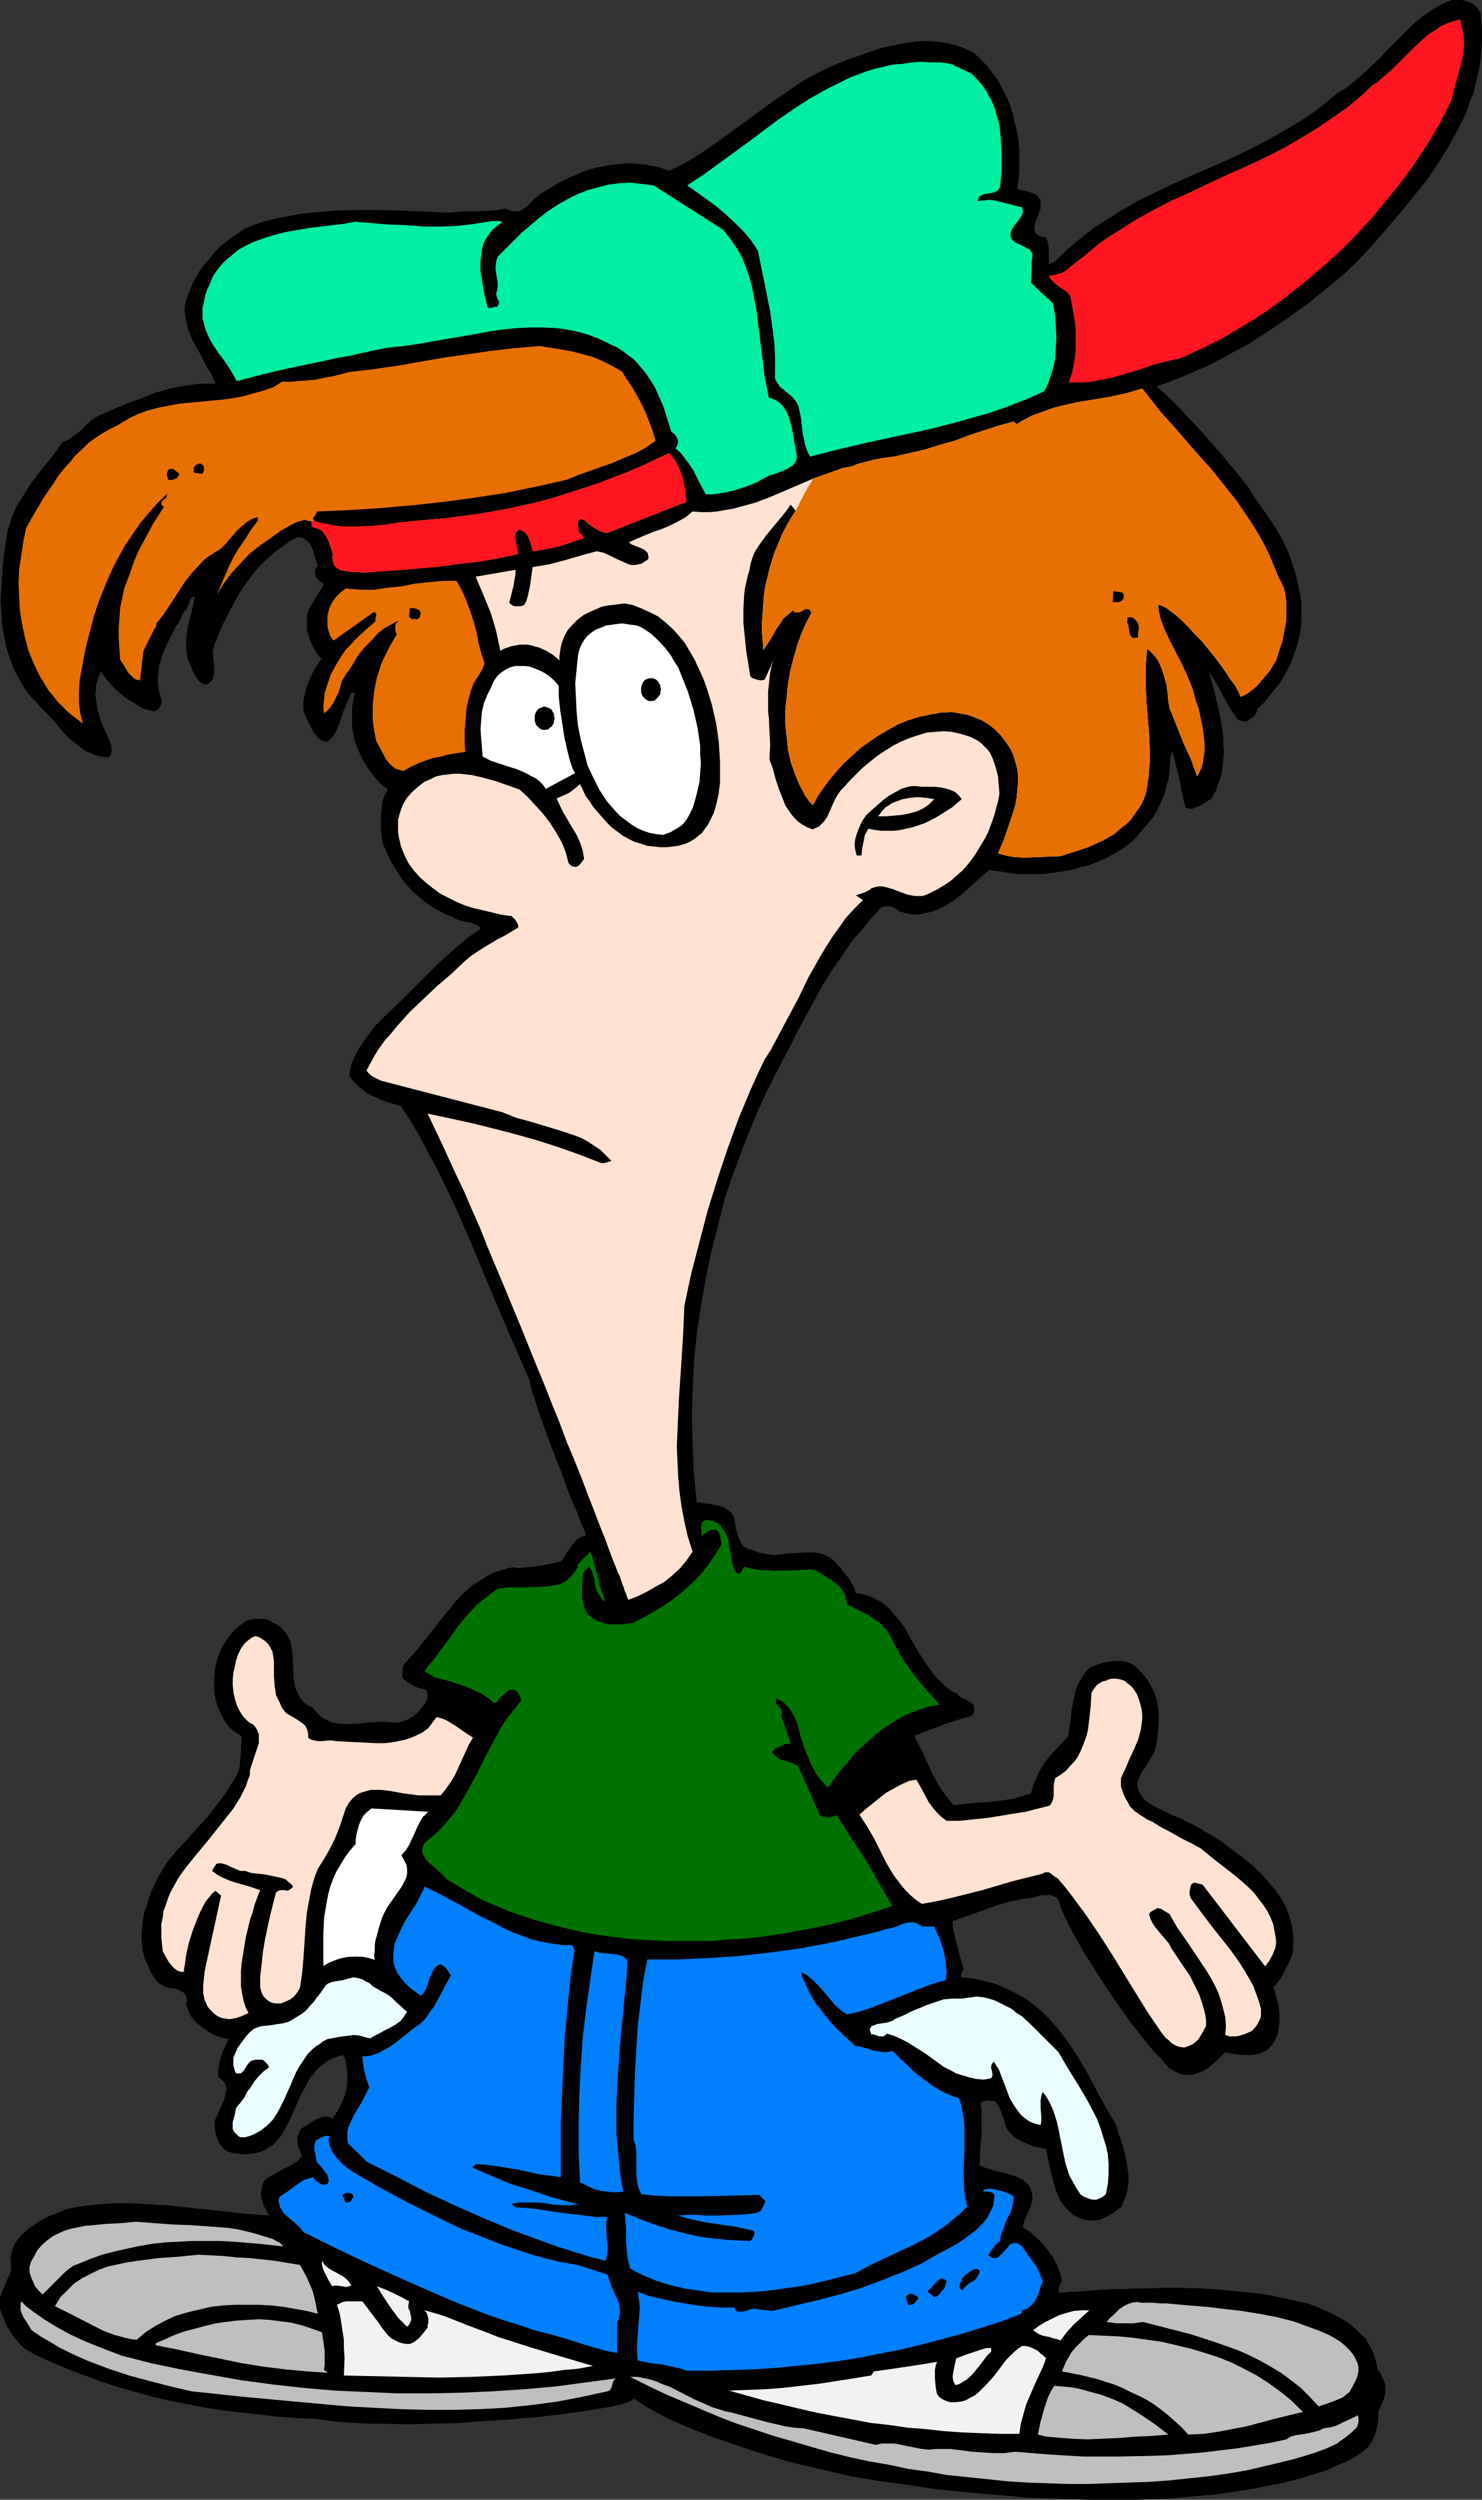 <?xml version="1.0" encoding="UTF-8" standalone="no"?>
<svg
   version="1.0"
   width="92.294mm"
   height="155.668mm"
   id="svg50"
   sodipodi:docname="Empty Pockets.wmf"
   xmlns:inkscape="http://www.inkscape.org/namespaces/inkscape"
   xmlns:sodipodi="http://sodipodi.sourceforge.net/DTD/sodipodi-0.dtd"
   xmlns="http://www.w3.org/2000/svg"
   xmlns:svg="http://www.w3.org/2000/svg">
  <rect width="100%" height="100%" fill="#333333" stroke="none"/>
  <sodipodi:namedview
     id="namedview50"
     pagecolor="#ffffff"
     bordercolor="#000000"
     borderopacity="0.25"
     inkscape:showpageshadow="2"
     inkscape:pageopacity="0.0"
     inkscape:pagecheckerboard="0"
     inkscape:deskcolor="#d1d1d1"
     inkscape:document-units="mm" />
  <defs
     id="defs1">
    <pattern
       id="WMFhbasepattern"
       patternUnits="userSpaceOnUse"
       width="6"
       height="6"
       x="0"
       y="0" />
  </defs>
  <path
     style="fill:#000000;fill-opacity:1;fill-rule:evenodd;stroke:none"
     d="m 348.505,3.07 0.162,2.262 0.162,2.262 v 2.101 l -0.162,2.262 -0.162,2.101 -0.323,2.101 -0.485,1.939 -0.485,2.101 -0.485,1.939 -0.808,1.939 -0.646,1.939 -0.808,1.939 -1.939,3.717 -2.1,3.717 -2.262,3.555 -2.424,3.555 -2.747,3.393 -2.585,3.232 -5.655,6.625 -2.908,3.232 -2.908,3.07 -2.585,2.424 -2.747,2.262 -2.747,2.262 -2.747,2.262 -2.908,2.101 -2.747,1.939 -2.908,1.939 -5.655,3.717 -3.07,1.616 -2.908,1.616 -3.07,1.616 -3.231,1.454 -3.07,1.293 -3.231,1.293 -3.07,1.131 2.585,2.262 2.585,2.585 2.585,2.747 2.424,2.585 4.847,5.494 4.686,5.656 1.777,2.262 1.616,2.585 3.393,4.848 1.616,2.424 1.454,2.585 1.293,2.585 0.969,2.747 0.162,0.485 0.162,0.646 0.485,1.293 0.646,2.909 0.485,2.101 0.323,2.101 v 1.939 1.939 l -0.162,2.101 -0.323,1.939 -0.485,1.939 -0.646,1.778 -0.646,1.939 -0.808,1.778 -0.969,1.778 -0.969,1.616 -1.293,1.616 -1.293,1.616 -1.293,1.616 -1.454,1.293 -0.162,0.646 -0.162,0.485 -0.323,0.485 -0.323,0.323 -0.969,0.646 -0.969,0.646 v -0.162 l -1.616,-0.323 -1.939,-2.747 -1.616,-2.909 -1.616,-3.07 -1.777,-2.747 0.969,3.393 0.969,3.878 0.808,3.717 0.323,1.939 0.323,2.101 v 1.939 l 0.162,1.939 -0.162,1.939 -0.162,1.778 -0.323,1.939 -0.646,1.778 -0.646,1.778 -0.969,1.778 -1.454,0.97 -1.454,0.808 -0.808,0.323 -0.808,0.323 h -0.646 l -0.969,-0.323 -0.808,-3.393 -0.646,-3.393 -0.808,-3.232 -0.808,-3.232 -0.323,0.808 -0.162,0.97 -0.162,1.939 -0.162,2.101 -0.162,0.97 -0.323,0.97 -0.485,2.101 -0.808,1.939 -0.808,1.778 -1.131,1.939 -1.293,1.616 -1.454,1.616 -1.454,1.778 -1.616,1.454 -1.616,1.131 -1.939,1.131 -1.777,0.97 -1.939,0.808 -1.939,0.808 -2.1,0.485 -2.1,0.646 -2.1,0.323 -2.1,0.323 -2.262,0.323 h -2.1 -2.1 -2.262 l -2.1,-0.323 -2.1,-0.323 -2.262,-0.323 -2.262,1.939 -2.262,2.101 -2.424,2.101 -1.293,0.97 -1.293,0.808 -1.293,0.808 -1.454,0.646 -1.293,0.485 -1.454,0.323 -1.616,0.323 h -1.454 l -1.616,-0.323 -1.616,-0.485 -0.485,-0.485 -0.646,-0.323 -0.646,-0.323 h -0.646 -0.808 l -0.485,0.162 -0.646,0.323 -0.485,0.646 -1.939,2.101 -1.777,2.262 -1.939,2.101 -1.616,2.262 -1.616,2.424 -1.616,2.262 -2.908,4.686 -2.585,4.848 -2.747,5.009 -2.424,4.848 -2.585,4.848 -2.908,5.817 -2.585,5.817 -2.424,6.14 -2.262,5.979 -2.1,6.14 -1.616,6.464 -1.616,6.302 -1.293,6.302 -1.131,6.464 -0.969,6.464 -0.646,6.625 -0.323,6.625 -0.162,6.464 0.162,6.625 0.323,6.625 0.646,6.625 1.293,0.162 1.293,0.162 2.585,0.485 1.131,0.323 0.969,0.646 0.485,0.323 0.485,0.485 0.323,0.485 0.323,0.646 0.323,2.262 0.323,1.293 0.323,1.131 0.485,0.97 0.323,0.485 0.323,0.485 0.485,0.323 0.485,0.323 0.646,0.162 0.646,0.162 1.293,0.485 1.293,0.323 1.293,0.162 1.293,0.162 2.585,-0.323 2.585,-0.162 2.585,-0.162 h 1.293 l 1.293,0.162 1.131,0.323 1.293,0.646 1.131,0.808 0.969,1.131 0.646,0.646 0.485,0.808 1.293,1.454 0.485,0.808 0.485,0.808 0.485,0.97 0.162,0.97 1.131,0.162 1.293,0.323 0.969,0.323 1.131,0.485 0.808,0.485 0.969,0.485 1.616,1.293 1.293,1.616 1.293,1.454 1.293,1.778 0.969,1.939 1.131,1.939 2.262,3.717 1.293,1.778 1.293,1.778 1.616,1.616 1.616,1.454 0.969,0.646 1.131,0.485 0.485,0.646 0.646,0.323 0.808,0.323 0.646,0.485 0.646,0.323 0.485,0.485 0.162,0.323 v 0.485 0.323 0.485 l -0.485,0.97 -3.393,0.97 -3.393,1.131 -3.393,1.293 -3.393,1.293 2.1,4.201 1.939,4.363 1.131,2.101 1.131,1.939 1.454,1.939 1.454,1.778 4.686,-0.485 4.686,-0.323 2.262,-0.323 2.262,-0.323 2.262,-0.646 2.1,-0.646 0.485,-1.939 0.808,-1.778 0.808,-1.778 1.131,-1.778 1.293,-1.616 1.293,-1.454 2.908,-3.07 0.323,-2.101 0.323,-2.101 0.162,-2.101 0.485,-2.262 0.485,-2.101 0.323,-1.131 0.969,-1.778 0.646,-0.97 0.646,-0.97 0.969,-0.808 1.293,-0.485 1.454,-0.485 1.454,-0.323 1.616,-0.162 h 1.454 l 1.454,0.323 0.646,0.323 0.646,0.323 0.646,0.485 0.485,0.485 0.808,0.808 0.808,0.97 0.646,0.808 1.131,2.101 0.485,0.97 0.323,1.131 0.323,1.131 0.323,2.262 v 2.424 l -0.162,2.262 -0.323,2.262 -0.162,0.97 -0.162,0.808 -0.323,0.808 -0.485,0.808 -0.969,1.616 -1.131,1.616 -0.485,0.808 -0.323,0.808 -0.323,0.808 -0.162,0.808 v 0.808 l 0.323,0.97 0.485,0.808 0.646,0.97 0.323,0.323 0.485,0.323 0.646,0.485 0.808,0.485 0.969,0.485 0.969,0.485 2.262,1.131 2.424,0.97 1.131,0.646 1.131,0.485 0.969,0.485 0.808,0.485 0.808,0.323 0.485,0.485 2.1,1.131 1.939,1.293 1.939,1.454 1.939,1.454 1.939,1.454 1.939,1.616 1.777,1.778 1.616,1.778 1.454,1.778 1.454,1.939 1.131,2.101 0.808,2.101 0.646,2.262 0.162,1.131 0.162,1.131 v 1.131 1.131 1.293 l -0.323,1.293 -0.808,1.939 -0.969,1.939 -1.131,1.939 -0.646,0.808 -0.808,0.808 0.323,0.97 0.323,1.131 0.323,1.293 0.323,1.293 0.162,1.616 v 1.616 l -0.162,1.454 -0.162,1.454 -0.646,1.454 -0.323,0.646 -0.323,0.485 -0.485,0.646 -0.485,0.485 -0.646,0.485 -0.808,0.323 -0.646,0.323 -0.969,0.162 -0.808,0.162 h -1.131 -1.131 l -1.131,-0.162 -1.454,-0.162 -1.454,-0.323 -0.969,0.97 -0.969,0.97 -0.969,0.808 -0.969,0.808 -0.969,0.646 -0.969,0.485 -0.969,0.323 -0.969,0.323 h -0.808 -0.969 l -0.969,-0.162 -0.969,-0.485 -0.969,-0.485 -0.969,-0.646 -0.808,-0.97 -0.969,-1.131 -0.808,-0.808 -0.808,-0.808 -0.808,-0.97 -0.808,-0.97 -1.777,-2.262 -1.939,-2.424 -1.939,-2.747 -1.939,-2.747 -3.878,-5.817 -1.777,-2.909 -1.777,-2.747 -1.454,-2.585 -1.293,-2.424 -0.646,-1.131 -0.485,-1.131 -0.485,-0.97 -0.323,-0.808 -0.485,-0.808 -0.162,-0.646 -0.162,-0.646 -0.162,-0.485 -0.162,-0.485 -0.323,-0.323 -0.323,-0.323 -0.485,-0.162 -0.808,-0.323 h -0.808 -0.969 l -0.969,0.162 -0.808,0.323 -0.808,0.162 -2.424,0.323 -2.424,0.485 -2.262,0.646 -2.424,0.808 -4.524,1.616 -4.524,1.616 v 1.454 l 0.323,1.454 0.646,2.747 0.808,2.909 0.808,2.747 -0.323,0.485 -0.162,0.485 -0.162,0.485 v 0.485 l 2.1,0.162 1.939,0.323 1.939,0.485 1.939,0.485 1.939,0.808 1.777,0.808 1.777,0.97 1.777,0.97 1.939,1.454 1.939,1.616 1.616,1.616 1.616,1.778 1.454,1.778 1.293,1.778 1.293,1.939 1.293,1.939 2.262,3.878 2.1,4.04 2.262,4.04 2.262,3.878 0.646,2.262 0.808,2.262 0.646,2.424 0.485,2.585 0.323,2.424 v 1.293 l -0.162,1.131 -0.162,1.293 -0.323,1.131 -0.485,1.131 -0.485,1.293 -1.939,1.454 -1.131,0.646 -0.969,0.485 -1.131,0.485 -1.131,0.162 h -1.293 l -1.131,-0.162 -1.454,-0.485 -1.131,-0.646 -0.969,-0.808 -0.808,-0.808 -0.808,-0.97 -0.646,-0.97 -0.485,-1.131 -0.485,-1.131 -0.646,-2.424 -0.646,-2.424 -0.485,-2.424 -0.485,-2.424 -1.454,-0.323 -1.616,-0.323 -1.454,-0.646 -1.454,-0.646 -1.454,-0.808 -0.485,-0.485 -0.646,-0.646 -0.485,-0.646 -0.323,-0.646 -0.323,-0.808 -0.162,-0.808 -0.485,-1.131 -0.162,-0.646 -0.162,-0.485 -0.646,-1.293 -0.323,-0.485 -0.485,-0.485 h -0.808 l -0.808,-0.162 -0.969,0.162 -0.323,0.162 -0.485,0.323 0.323,1.616 v 1.778 3.878 l -0.323,3.555 -0.162,3.717 0.808,0.485 0.969,0.323 1.939,0.646 2.262,0.485 2.1,0.646 0.969,0.323 0.969,0.485 0.808,0.646 0.646,0.646 0.485,0.808 0.323,0.97 0.162,0.97 v 0.646 l -0.162,0.646 -0.162,0.808 -0.323,0.808 -0.323,0.646 -0.323,0.808 -0.646,1.454 -0.162,0.646 -0.162,0.808 1.777,1.131 1.454,1.293 1.454,1.454 1.293,1.616 1.131,1.616 0.969,1.778 0.646,1.778 0.485,1.778 -0.323,0.808 -0.323,0.646 -0.162,0.808 v 0.646 h 0.485 0.485 0.646 l 0.646,-0.162 h 1.616 l 1.939,-0.162 2.1,-0.162 2.262,-0.162 2.585,-0.162 h 2.585 l 2.908,-0.162 h 2.908 l 3.07,-0.162 h 3.07 l 6.463,0.162 6.463,0.485 3.231,0.323 3.231,0.323 3.07,0.485 3.07,0.646 2.908,0.646 2.908,0.646 2.585,0.97 2.585,1.131 2.262,1.131 2.1,1.293 1.777,1.454 1.616,1.616 0.808,0.808 0.485,0.97 0.646,0.97 0.485,0.97 0.323,0.97 0.323,1.131 0.323,1.131 0.162,1.131 0.646,0.646 0.323,0.808 0.323,0.646 0.323,0.808 0.162,0.646 v 0.646 1.293 l -0.323,1.293 -0.485,1.131 -0.485,1.131 -0.162,0.485 -0.162,0.485 v 1.454 l -0.162,1.293 -0.323,1.293 -0.323,1.293 -0.646,1.293 -0.646,1.131 -0.808,0.808 -1.131,0.808 -0.808,0.646 -1.131,0.646 -1.131,0.646 -1.454,0.646 -1.616,0.646 -1.616,0.808 -1.939,0.646 -2.1,0.646 -2.1,0.646 -2.424,0.646 -2.585,0.646 -2.747,0.485 -2.908,0.646 -3.07,0.485 -3.231,0.485 -3.393,0.485 -3.555,0.323 -3.716,0.323 -4.039,0.323 -4.039,0.162 -4.362,0.162 h -4.362 -4.686 l -4.847,-0.162 -5.009,-0.162 -5.17,-0.162 -5.332,-0.485 -5.655,-0.485 -5.655,-0.485 -5.978,-0.646 -6.14,-0.97 -6.301,-0.808 -3.716,-0.646 -3.878,-0.646 -4.039,-0.97 -4.201,-0.97 -4.039,-0.97 -4.201,-1.131 -4.201,-1.293 -4.039,-1.293 -4.039,-1.454 -3.878,-1.293 -3.716,-1.454 -3.393,-1.454 -3.231,-1.454 -1.454,-0.808 -1.454,-0.808 -1.293,-0.646 -1.131,-0.808 -1.131,-0.646 -1.131,-0.808 -0.162,0.323 -0.485,0.323 -0.808,0.323 -0.969,0.323 -1.293,0.323 -1.454,0.323 -1.777,0.323 -1.939,0.323 -1.939,0.323 -2.262,0.323 -2.424,0.323 -2.424,0.323 -2.747,0.323 -2.747,0.323 -2.747,0.162 -2.908,0.323 -5.978,0.323 -6.14,0.485 -6.14,0.162 -6.14,0.162 -5.978,-0.162 h -2.747 l -2.747,-0.162 -2.747,-0.162 -2.424,-0.162 -2.424,-0.323 -2.262,-0.323 -4.362,-0.162 -4.362,-0.323 -4.201,-0.485 -4.362,-0.485 -4.201,-0.485 -4.201,-0.646 -4.201,-0.808 -4.201,-0.808 -4.201,-0.97 -4.039,-1.131 -4.039,-1.131 -4.039,-1.293 -3.878,-1.454 -3.878,-1.454 -3.878,-1.616 -3.878,-1.778 -1.454,-0.808 -1.293,-0.808 -1.131,-1.131 -1.131,-1.293 -0.969,-1.454 L 1.616,547.471 0.969,545.855 0.323,544.4 0,543.431 v -0.97 -0.808 -0.808 l 0.485,-1.454 0.646,-1.454 0.646,-1.616 0.646,-1.454 0.162,-0.808 v -0.808 -0.808 l -0.162,-0.97 0.323,-1.293 0.323,-1.131 0.485,-0.97 0.646,-0.97 0.646,-0.808 0.808,-0.808 0.808,-0.808 0.969,-0.646 1.939,-1.293 2.1,-1.131 2.1,-0.808 1.939,-0.808 2.908,-0.646 2.908,-0.323 3.07,-0.323 2.908,-0.162 h 2.908 l 3.07,0.162 5.978,0.323 5.978,0.646 5.978,0.646 6.14,0.646 5.978,0.485 -0.485,-0.97 -0.485,-0.808 -0.485,-1.131 -0.323,-0.97 -0.162,-1.131 0.162,-1.131 0.162,-0.97 0.485,-1.131 1.131,-0.808 1.131,-0.646 2.262,-1.293 1.131,-0.485 1.131,-0.646 1.131,-0.808 0.969,-1.131 -0.646,-1.616 -0.323,-0.808 v -0.808 l -0.162,-0.808 0.162,-0.646 0.323,-0.808 0.323,-0.808 1.777,-1.131 1.777,-1.131 0.969,-0.323 0.808,-0.323 h 0.969 l 0.646,0.162 0.485,0.323 1.131,-1.616 0.969,-1.778 0.808,-1.939 0.485,-1.778 0.162,-2.101 v -1.939 l -0.323,-1.939 -0.162,-0.97 -0.485,-0.97 -1.131,0.323 -1.293,0.485 -1.131,0.485 -0.969,0.808 -0.808,0.646 -0.969,0.808 -0.646,0.97 -0.808,0.808 -1.131,2.101 -1.131,2.101 -1.939,4.363 -0.969,2.101 -1.131,2.101 -0.485,0.808 -0.646,0.808 -0.808,0.808 -0.646,0.808 -0.969,0.485 -0.808,0.646 -0.969,0.323 -1.131,0.323 -1.293,0.162 -1.293,0.162 -1.454,-0.162 -1.454,-0.162 -0.969,-0.323 -0.646,-0.323 -0.646,-0.485 -0.485,-0.646 -0.485,-0.646 -0.323,-0.808 -0.485,-1.454 -0.162,-0.97 v -0.97 -0.97 l 0.323,-0.808 0.808,-1.778 0.808,-1.778 0.323,-0.808 0.162,-0.808 0.162,-0.808 0.162,-0.646 -0.162,-0.808 -0.323,-0.808 -0.646,-0.646 -0.808,-0.646 v -1.293 l 0.162,-1.131 0.162,-1.131 0.323,-1.131 0.323,-1.131 0.485,-0.97 0.485,-1.131 0.485,-0.97 -1.454,-0.323 -1.616,-0.485 -1.454,-0.808 -1.454,-0.97 -1.454,-1.131 -1.131,-1.293 -0.485,-0.646 -0.323,-0.808 -0.323,-0.808 -0.323,-0.808 0.162,-0.808 v -0.808 l -0.162,-0.485 -0.323,-0.485 -0.485,-0.485 -0.323,-0.162 -1.131,-0.485 -1.293,-0.162 -1.293,-0.323 -0.646,-0.323 -0.485,-0.323 -0.485,-0.323 -0.485,-0.485 -1.131,-1.616 -0.808,-1.778 -0.808,-1.778 -0.485,-1.778 -0.162,-1.778 -0.162,-1.778 0.162,-1.778 0.162,-1.778 0.323,-1.939 0.646,-1.616 0.485,-1.939 0.646,-1.616 0.808,-1.778 0.808,-1.616 1.939,-3.232 2.262,-2.747 2.424,-2.585 2.424,-2.747 2.424,-2.585 2.1,-2.747 2.1,-2.747 0.969,-1.616 0.969,-1.454 0.808,-1.454 0.646,-1.616 0.323,-3.717 0.162,-3.717 -1.454,-0.97 -1.293,-0.97 -0.969,-1.293 -0.808,-1.293 -0.646,-1.454 -0.646,-1.454 -0.323,-1.454 -0.323,-1.616 v -2.424 -1.293 l 0.162,-1.293 0.162,-1.131 0.323,-1.131 0.323,-1.131 0.485,-1.131 0.485,-1.131 0.646,-0.97 0.646,-0.97 0.808,-0.97 0.808,-0.97 0.969,-0.808 0.969,-0.808 0.969,-0.646 1.616,-0.323 h 1.616 0.646 l 0.808,0.162 0.808,0.323 0.646,0.485 0.808,0.323 0.646,0.485 0.646,0.485 0.485,0.646 0.485,0.485 0.323,0.646 0.646,1.293 0.323,1.454 0.162,1.293 0.162,2.909 0.162,3.07 0.162,1.293 0.323,1.293 0.646,1.293 0.323,0.646 0.485,0.485 0.485,0.646 0.646,0.485 0.646,0.323 0.808,0.485 0.808,0.97 0.808,0.808 0.808,0.646 0.969,0.485 1.131,0.485 1.131,0.162 1.131,0.162 h 1.131 2.424 l 2.585,-0.323 2.262,-0.162 h 1.131 1.131 l 1.293,0.162 h 1.454 l 1.131,-0.323 1.131,-0.485 1.131,-0.646 0.969,-0.808 0.808,-0.97 0.808,-0.97 0.323,-0.485 0.323,-0.646 0.162,-0.646 v -0.646 l -0.162,-0.646 -0.323,-0.485 -0.646,-0.162 -0.323,-0.162 h -0.485 l -1.131,-0.485 -1.131,-0.646 -0.646,-0.323 -0.485,-0.485 -0.485,-0.323 -0.162,-0.646 0.162,-2.424 1.454,-1.616 1.454,-1.616 2.908,-3.555 2.747,-3.555 2.908,-3.555 1.454,-1.778 1.616,-1.616 1.616,-1.454 1.777,-1.131 1.777,-1.131 1.939,-0.97 2.1,-0.646 0.969,-0.323 1.131,-0.162 1.616,0.162 1.454,-0.162 2.908,-0.323 2.747,-0.485 2.747,-0.646 0.485,-0.808 0.646,-0.97 1.293,-1.939 0.646,-0.808 0.808,-0.808 0.969,-0.485 0.969,-0.323 -0.162,-0.323 -0.162,-0.485 -0.162,-0.485 -0.323,-0.646 -0.323,-0.646 -0.323,-0.808 -0.323,-0.97 -0.323,-0.97 -0.969,-2.101 -0.969,-2.424 -0.969,-2.585 -0.969,-2.747 -2.262,-5.656 -2.1,-5.817 -0.969,-2.747 -0.808,-2.585 -0.808,-2.424 -0.485,-2.262 -3.555,-8.08 -3.555,-8.241 -3.393,-8.08 -3.393,-8.241 -3.555,-8.08 -3.878,-8.08 -2.1,-3.878 -2.1,-4.04 -2.262,-3.878 -2.424,-3.717 -1.616,-0.485 -1.777,-0.485 -1.616,-0.646 -1.777,-0.808 -1.454,-0.808 -1.454,-1.131 -1.293,-1.293 -1.131,-1.293 0.162,-1.616 0.485,-1.616 0.646,-1.616 0.808,-1.454 0.969,-1.454 0.969,-1.454 2.1,-2.747 2.908,-2.909 3.07,-2.909 5.978,-5.979 3.07,-3.07 3.231,-2.909 3.231,-2.747 3.393,-2.424 -0.808,-0.646 -0.808,-0.323 -0.808,-0.323 -0.969,-0.162 -1.939,-0.485 -0.808,-0.323 -0.808,-0.485 -1.454,-0.485 -1.293,-0.808 -1.293,-0.646 -1.293,-0.808 -1.293,-0.97 -1.131,-0.97 -1.131,-0.97 -1.131,-1.131 -0.969,-1.131 -0.969,-1.293 -0.808,-1.293 -0.808,-1.293 -0.808,-1.293 -0.646,-1.454 -0.646,-1.454 -0.646,-1.454 -0.323,-3.07 v -1.616 -1.616 l 0.162,-1.616 0.162,-1.616 0.485,-1.454 0.808,-1.454 -1.293,-0.97 -1.131,-1.131 -0.969,-1.131 -0.969,-1.293 -0.808,-1.293 -0.808,-1.293 -0.646,-1.454 -0.646,-1.454 -0.485,-1.454 -0.323,-1.454 -0.323,-1.616 v -1.616 -1.616 -1.616 l 0.323,-1.778 0.323,-1.616 H 82.724 l -0.646,1.454 -0.646,1.454 -0.646,1.616 -0.485,1.454 -0.485,1.454 -0.646,1.454 -0.808,1.454 -1.131,1.131 H 76.746 76.099 l -0.485,-0.323 -0.323,-0.162 -0.808,-0.808 -0.646,-0.808 -0.485,-0.97 -0.485,-0.97 -0.485,-0.97 -0.485,-0.808 -0.323,-0.97 -0.162,-0.808 v -1.778 l 0.323,-1.778 0.485,-1.778 0.646,-1.616 0.808,-1.778 0.969,-1.616 0.969,-1.454 -0.969,-1.293 -0.808,-1.293 -0.646,-1.293 -0.485,-1.454 -0.485,-1.454 v -1.616 -1.616 l 0.323,-1.454 3.716,-6.14 -0.646,-0.485 -0.485,-0.323 -0.485,-0.485 -0.323,-0.485 -0.162,-0.646 v -0.646 l 0.162,-0.646 0.485,-0.646 -0.323,-0.808 -0.323,-1.131 -0.646,-2.101 -0.485,-0.97 -0.646,-0.808 -0.485,-0.323 -0.485,-0.323 -0.646,-0.162 -0.646,-0.162 -1.777,0.97 -1.616,1.131 -1.616,1.131 -1.454,1.293 -1.454,1.293 -1.454,1.454 -1.293,1.616 -2.262,3.07 -1.131,1.778 -1.939,3.555 -1.777,3.555 -1.454,3.555 -0.323,0.646 -0.162,0.646 -0.162,0.646 -0.162,0.646 0.162,1.616 v 0.646 l 0.162,0.808 v 1.454 0.646 l -0.162,0.646 -0.162,0.646 -0.323,0.485 -0.485,0.485 -0.646,0.323 h -0.485 l -0.485,-0.162 -0.808,-0.646 -0.485,-0.646 -0.485,-0.808 -0.485,-0.808 -0.323,-0.97 -0.323,-0.808 -0.485,-0.808 -0.323,-1.778 -0.162,-1.939 0.162,-1.939 0.162,-1.939 0.969,-3.717 0.808,-3.717 h -0.323 l -0.162,0.162 -0.323,0.162 -0.323,0.485 -0.162,0.646 -0.485,1.131 -0.323,0.646 -0.485,0.323 -1.131,2.424 -0.808,1.131 -0.646,1.293 -1.293,2.585 -1.131,2.585 -0.323,1.293 -0.485,1.293 -0.162,1.454 -0.162,1.293 v 1.454 l 0.162,1.293 0.323,1.454 0.485,1.454 -0.162,0.808 -0.485,0.808 -0.323,0.323 -0.323,0.323 -0.485,0.162 h -0.485 l -2.262,-0.646 -2.908,-1.778 -1.293,-0.808 -1.293,-1.131 -1.131,-0.97 -1.131,-1.293 -1.131,-1.293 -0.969,-1.454 -0.485,1.131 -0.323,0.97 -0.323,1.131 v 1.131 l -0.162,1.131 0.162,1.131 0.323,2.262 0.646,2.262 0.808,2.101 0.969,2.101 0.808,1.939 v 0.485 l 0.162,0.485 -0.162,0.97 v 0.323 l -0.323,0.323 -0.323,0.323 h -0.485 l -1.293,-0.162 -1.293,-0.323 -1.131,-0.485 -1.131,-0.485 -0.969,-0.646 -0.969,-0.808 -1.939,-1.454 -1.777,-1.939 -1.616,-1.939 -1.616,-1.778 -1.777,-1.778 -0.969,-1.131 -0.969,-0.97 -0.969,-1.131 -0.808,-1.131 -1.293,-2.262 -1.293,-2.424 -0.969,-2.585 -0.808,-2.585 -0.485,-2.585 -0.485,-2.747 -0.162,-2.747 -0.162,-2.747 0.162,-2.909 0.162,-2.747 0.162,-2.747 0.323,-2.747 0.808,-5.171 0.485,-1.616 0.485,-1.454 0.485,-1.293 0.646,-1.454 1.616,-2.585 1.616,-2.585 1.939,-2.585 1.939,-2.424 1.939,-2.424 1.777,-2.585 1.293,-0.485 1.131,-0.808 1.131,-0.808 1.131,-0.97 1.939,-1.939 1.131,-0.808 1.293,-0.646 6.463,-2.747 3.231,-1.131 3.231,-1.293 3.393,-0.97 3.393,-0.646 3.555,-0.485 h 1.939 1.777 l -0.969,-2.262 -1.293,-2.101 -1.131,-2.262 -1.293,-2.262 -1.131,-2.262 -0.485,-1.293 -0.323,-1.131 -0.323,-1.293 -0.162,-1.293 -0.162,-1.293 0.162,-1.454 0.485,-1.616 0.646,-1.616 0.646,-1.616 0.808,-1.454 0.969,-1.616 1.131,-1.454 1.131,-1.293 1.131,-1.454 1.293,-1.293 1.454,-1.131 1.454,-1.131 1.454,-0.97 1.454,-0.97 1.616,-0.646 1.616,-0.646 1.777,-0.485 2.585,-0.646 2.585,-0.485 2.585,-0.485 2.585,-0.323 5.493,-0.485 5.332,-0.162 h 5.493 l 5.493,0.162 10.825,0.485 1.616,-0.162 1.616,-0.162 h 3.393 l 3.393,-0.162 1.616,-0.162 1.616,-0.323 0.808,0.323 0.808,0.323 h 0.646 0.646 l 0.646,-0.162 0.646,-0.323 1.131,-0.808 0.969,-1.131 0.485,-0.485 0.646,-0.485 0.969,-0.808 0.646,-0.323 0.485,-0.323 1.616,-0.97 1.616,-0.97 1.616,-0.808 1.777,-0.808 1.777,-0.808 1.939,-0.646 1.777,-0.485 1.777,-0.323 1.939,-0.323 1.939,-0.162 1.939,-0.162 1.939,0.162 1.939,0.162 1.777,0.323 1.939,0.485 1.777,0.646 2.585,-1.293 2.424,-1.293 2.262,-1.454 2.424,-1.616 4.524,-3.232 9.048,-6.625 4.686,-3.232 2.262,-1.616 2.424,-1.454 2.424,-1.293 2.585,-1.293 3.878,-1.616 4.201,-1.454 4.201,-1.454 2.262,-0.485 2.262,-0.485 2.1,-0.323 2.262,-0.323 h 2.262 l 2.262,0.162 2.1,0.323 2.1,0.485 2.1,0.808 2.1,0.97 1.616,1.616 1.616,1.616 1.293,1.778 1.293,1.778 0.969,1.939 0.969,1.778 0.808,2.101 0.646,2.101 0.485,2.101 0.485,2.101 0.323,2.101 0.162,2.262 v 2.101 2.262 l -0.162,2.262 -0.323,2.101 0.808,0.323 0.969,0.162 1.616,0.485 0.808,0.323 0.646,0.485 0.485,0.646 0.162,0.485 v 0.485 0.646 0.646 l -0.485,1.293 -0.485,1.131 -0.323,1.131 -0.162,0.646 v 0.323 0.485 l 0.162,0.485 0.323,0.485 0.485,0.323 0.808,0.323 0.969,0.162 0.323,0.808 0.162,0.808 0.162,0.646 v 0.808 1.616 1.616 l 1.454,-0.646 1.777,-1.778 1.777,-1.616 1.939,-1.616 1.939,-1.616 1.939,-1.454 2.1,-1.293 4.039,-2.585 4.201,-2.424 4.362,-2.101 4.362,-2.101 4.362,-1.939 4.524,-1.939 4.362,-1.939 4.362,-2.101 4.362,-2.262 4.201,-2.424 4.039,-2.424 2.1,-1.454 1.939,-1.454 1.939,-1.616 1.777,-1.454 1.939,-1.131 1.616,-1.293 1.777,-1.454 1.616,-1.454 3.231,-3.07 1.454,-1.616 1.616,-1.616 3.231,-3.232 1.454,-1.454 1.777,-1.454 1.777,-1.293 1.777,-1.131 1.777,-0.97 L 341.719,0 h 1.131 0.969 l 0.969,0.162 0.969,0.323 0.808,0.323 0.808,0.646 0.485,0.646 z"
     id="path1" />
  <path
     style="fill:#ffffff;fill-opacity:1;fill-rule:evenodd;stroke:none"
     d="m 87.409,425.469 -1.131,0.808 -0.808,0.97 -0.646,1.131 -0.485,1.131 -0.323,1.131 -0.162,1.293 -0.162,1.131 -0.162,1.131 -1.293,1.454 -1.293,1.616 -0.969,1.616 -0.969,1.616 -0.646,1.616 -0.646,1.778 -0.485,1.939 -0.485,1.778 -0.323,1.939 -0.162,1.778 -0.323,3.878 v 3.878 l 0.162,3.717 1.293,-0.808 1.454,-0.485 1.616,-0.485 1.616,-0.323 1.616,-0.162 1.616,0.162 1.616,0.323 1.454,0.323 -0.162,-1.131 v -1.293 l 0.162,-1.293 0.162,-0.97 0.485,-2.262 0.808,-2.262 0.323,-0.97 0.323,-0.97 0.646,-0.97 0.485,-0.97 2.747,-3.717 0.485,-0.97 0.485,-0.97 0.485,-0.808 0.162,-0.97 v -0.97 l -0.162,-0.97 -0.485,-1.131 -0.646,-0.97 0.969,-1.293 0.808,-1.293 1.293,-2.747 0.485,-1.454 0.808,-1.293 0.808,-1.293 1.131,-1.131 z"
     id="path2" />
  <path
     style="fill:#000000;fill-opacity:1;fill-rule:evenodd;stroke:none"
     d="m 87.409,425.308 h -0.162 l -0.969,0.97 v 0 l -0.808,0.97 -0.646,1.131 -0.485,1.131 -0.323,1.131 v 0 l -0.323,1.293 -0.162,1.131 -0.162,1.131 h 0.162 l -1.454,1.454 v 0 l -1.293,1.454 -0.969,1.616 -0.808,1.778 -0.808,1.616 -0.646,1.778 -0.485,1.778 v 0.162 l -0.485,1.778 -0.323,1.939 -0.162,1.778 -0.323,3.878 v 3.878 l 0.162,3.717 0.162,0.162 1.293,-0.808 1.454,-0.646 1.616,-0.485 v 0 l 1.616,-0.162 1.616,-0.162 1.616,0.162 1.616,0.162 v 0 l 1.293,0.485 0.162,-0.162 v -1.131 -1.293 l 0.162,-1.293 0.162,-0.97 0.485,-2.262 v 0 l 0.808,-2.101 0.162,-1.131 0.485,-0.97 0.485,-0.808 0.646,-0.97 2.747,-3.878 0.485,-0.808 0.485,-0.97 0.323,-0.97 v 0 l 0.162,-0.97 0.162,-0.97 -0.323,-0.97 v -0.162 l -0.323,-0.97 -0.646,-1.131 v 0.162 l 0.808,-1.293 0.808,-1.293 1.293,-2.747 0.646,-1.293 0.646,-1.454 0.969,-1.293 h -0.162 l 1.131,-1.131 v -0.162 l -13.572,-0.808 v 0.323 l 13.572,0.808 -0.162,-0.162 -0.969,1.131 h -0.162 l -0.808,1.293 -0.646,1.293 -0.646,1.454 -1.293,2.747 -0.808,1.293 -0.969,1.131 v 0.162 l 0.646,1.131 0.485,0.97 v 0 l 0.162,0.97 v 0.97 l -0.162,0.97 v 0 l -0.323,0.808 -0.485,0.97 -0.646,0.97 -2.585,3.717 -0.646,0.97 -0.485,0.97 -0.485,0.97 -0.323,0.97 -0.646,2.101 v 0.162 l -0.646,2.262 -0.162,0.97 v 1.293 l -0.162,1.293 0.162,1.131 h 0.162 l -1.454,-0.485 v 0 l -1.616,-0.323 h -1.616 -1.616 l -1.616,0.323 h -0.162 l -1.454,0.485 -1.454,0.646 -1.454,0.808 h 0.162 v -3.717 -3.878 l 0.162,-3.878 0.323,-1.778 0.323,-1.939 0.323,-1.778 v 0 l 0.485,-1.778 0.646,-1.778 0.808,-1.778 0.969,-1.616 0.969,-1.616 1.131,-1.616 v 0 l 1.293,-1.454 h 0.162 v -1.131 l 0.162,-1.131 0.323,-1.293 v 0.162 l 0.323,-1.293 0.485,-1.131 0.646,-1.131 0.808,-0.808 v 0 l 0.969,-0.808 v 0 z"
     id="path3" />
  <path
     style="fill:#ff1621;fill-opacity:1;fill-rule:evenodd;stroke:none"
     d="m 344.466,8.08 0.162,2.101 -0.162,1.939 -0.323,1.939 -0.485,1.939 -1.131,4.04 -0.969,3.717 -2.424,4.848 -2.747,4.686 -3.07,4.686 -3.231,4.525 -3.555,4.363 -3.555,4.363 -3.878,4.201 -4.039,4.04 -4.201,3.717 -4.362,3.717 -4.362,3.393 -4.686,3.393 -4.686,2.909 -4.847,2.909 -4.847,2.424 -4.847,2.262 -3.393,0.808 -3.231,0.808 -3.231,1.131 -3.231,0.97 -3.393,0.97 -3.231,0.646 -1.616,0.323 -1.777,0.162 h -1.777 -1.777 l 0.808,-2.424 0.485,-2.424 0.323,-2.585 v -2.585 -2.585 l -0.323,-2.585 -0.485,-2.747 -0.485,-2.424 -0.646,-0.808 -0.646,-0.485 -0.808,-0.485 -0.808,-0.646 -0.646,-0.485 -0.646,-0.646 -0.485,-0.485 -0.323,-0.808 h 0.969 l 1.131,-0.323 1.131,-0.323 0.969,-0.646 1.939,-1.616 1.939,-1.454 1.939,-1.616 1.939,-1.616 2.1,-1.454 2.1,-1.293 4.039,-2.585 4.362,-2.424 4.362,-2.262 4.362,-1.939 4.362,-2.101 4.524,-2.101 4.362,-1.939 4.524,-2.101 4.362,-2.262 4.201,-2.424 4.201,-2.585 2.1,-1.454 2.1,-1.454 2.1,-1.454 1.939,-1.616 1.939,-1.616 1.939,-1.939 1.293,-0.808 1.131,-0.97 2.585,-2.262 4.847,-4.848 2.424,-2.262 1.293,-1.131 1.454,-0.808 1.293,-0.97 1.454,-0.646 1.454,-0.485 1.616,-0.485 z"
     id="path4" />
  <path
     style="fill:#00efa3;fill-opacity:1;fill-rule:evenodd;stroke:none"
     d="m 228.621,17.29 1.293,1.293 1.293,1.454 0.969,1.454 0.808,1.454 0.808,1.616 0.485,1.454 0.485,1.778 0.485,1.616 0.162,1.616 0.162,1.778 0.162,3.717 v 3.555 l -0.323,3.878 -0.162,0.323 -0.323,0.485 -0.323,0.162 -0.485,0.323 -0.808,0.162 -0.808,0.162 -0.969,0.162 -0.646,0.323 -0.323,0.162 -0.162,0.323 -0.162,0.323 -0.162,0.485 1.293,-0.162 1.454,-0.162 1.293,0.162 1.293,0.323 5.17,1.293 0.162,0.646 v 0.485 l -0.162,0.646 -0.323,0.485 -0.646,0.97 -0.808,0.97 -0.646,0.97 -0.162,0.485 -0.162,0.485 v 0.485 l 0.162,0.485 0.323,0.646 0.646,0.485 0.646,0.323 0.808,0.323 1.454,0.808 0.646,0.323 0.323,0.646 0.162,0.323 v 0.485 0.485 l -0.162,0.485 -0.162,5.333 5.17,4.848 0.485,2.747 0.162,2.585 0.162,2.585 -0.162,2.747 -0.162,2.585 -0.646,2.585 -0.808,2.424 -0.485,1.293 -0.646,1.131 -3.231,1.454 -3.231,1.293 -3.393,1.293 -3.393,1.131 -3.393,0.97 -3.393,0.97 -6.947,1.778 -14.218,3.07 -6.947,1.616 -6.947,1.778 -0.646,-1.293 -0.485,-1.293 -0.323,-1.616 -0.323,-1.454 -0.323,-3.232 -0.323,-1.616 -0.323,-1.454 -0.323,-0.646 -0.323,-0.485 -0.808,-0.97 -1.939,-1.616 -0.969,-0.808 -0.646,-0.97 -0.323,-0.485 -0.162,-0.646 V 88.229 87.582 84.027 l -0.162,-3.555 -0.485,-3.555 -0.485,-3.555 -1.454,-7.272 -1.454,-7.11 -1.616,-2.424 -1.777,-2.101 -2.1,-2.101 -2.1,-1.939 -2.1,-1.778 -2.424,-1.778 -2.262,-1.616 -2.262,-1.616 3.716,-2.424 3.555,-2.585 7.109,-5.171 7.109,-5.333 3.555,-2.424 3.716,-2.424 3.716,-2.101 3.878,-1.939 1.939,-0.97 3.878,-1.454 2.1,-0.646 2.1,-0.485 2.1,-0.485 2.262,-0.162 2.1,-0.323 2.262,-0.162 2.262,0.162 h 2.262 l 2.424,0.323 z"
     id="path5" />
  <path
     style="fill:#00efa3;fill-opacity:1;fill-rule:evenodd;stroke:none"
     d="m 170.294,54.133 1.616,2.101 1.454,2.101 1.293,2.262 0.969,2.424 0.808,2.424 0.646,2.424 0.485,2.585 0.485,2.585 0.646,5.171 0.323,2.585 0.323,2.747 0.646,5.171 0.485,2.424 0.485,2.424 0.969,0.323 0.969,0.485 0.646,0.485 0.646,0.646 0.485,0.646 0.485,0.808 0.323,0.646 0.323,0.97 0.485,1.616 0.323,1.778 0.323,1.939 0.323,1.616 0.162,1.131 0.162,0.808 -0.162,0.808 -0.323,0.646 -0.485,0.646 -0.646,0.323 -0.646,0.485 -0.808,0.323 -1.616,0.646 -0.808,0.323 -0.808,0.162 -1.616,0.808 -0.646,0.323 -0.646,0.485 -2.908,1.131 -3.07,0.97 -1.616,0.323 -1.616,0.323 -1.454,0.162 h -1.616 l -1.454,-2.747 -1.454,-2.909 -0.969,-1.454 -0.969,-1.293 -0.969,-1.293 -1.293,-1.131 0.323,-0.485 0.162,-0.485 0.162,-0.646 -0.162,-0.485 -0.162,-0.485 -0.323,-0.485 -0.485,-0.485 -0.485,-0.323 -0.969,-3.07 -0.969,-3.07 -1.293,-2.909 -0.646,-1.454 -0.808,-1.293 -0.969,-1.454 -0.969,-1.293 -0.969,-1.131 -1.131,-1.293 -1.293,-0.97 -1.293,-0.97 -1.454,-0.97 -1.454,-0.646 -1.616,-0.808 -1.454,-0.646 -1.616,-0.646 -1.454,-0.485 -3.231,-0.808 -3.231,-0.485 -3.231,-0.162 h -3.231 l -3.231,0.162 -3.393,0.323 -3.231,0.485 -3.393,0.646 -6.624,1.131 -6.463,1.131 -3.393,0.485 -3.07,0.323 h -0.162 -0.162 l -0.485,0.162 h -0.485 l -0.646,0.162 -0.808,0.162 -0.969,0.162 -0.808,0.162 -1.131,0.323 -1.131,0.162 -2.585,0.646 -2.908,0.485 -2.908,0.646 -6.14,1.293 -3.07,0.646 -2.908,0.646 -2.585,0.646 -1.293,0.323 -1.293,0.323 -1.131,0.323 -0.808,0.162 -0.969,0.323 L 55.741,89.683 54.449,87.421 52.995,85.159 51.379,83.058 49.925,80.796 49.279,79.664 48.794,78.533 48.309,77.402 47.986,76.109 47.663,74.978 V 73.686 72.393 l 0.323,-1.293 0.323,-1.616 0.485,-1.454 0.646,-1.293 0.485,-1.293 0.646,-1.131 0.808,-1.131 0.808,-0.97 0.969,-0.97 0.969,-0.808 0.969,-0.808 0.969,-0.808 1.131,-0.646 2.262,-1.131 2.585,-0.97 2.585,-0.808 2.585,-0.646 2.747,-0.485 2.747,-0.485 2.747,-0.323 2.747,-0.323 2.747,-0.323 2.585,-0.485 7.917,0.646 4.039,0.162 4.201,0.323 h 4.039 l 4.039,-0.162 4.039,-0.485 1.939,-0.323 1.939,-0.323 h 0.646 0.646 0.646 l 0.646,0.162 -1.293,0.97 -1.131,0.97 -0.808,1.131 -0.808,1.131 -0.485,1.131 -0.323,1.293 -0.162,1.293 -0.162,1.293 v 1.293 1.293 l 0.485,2.747 0.485,2.747 0.646,2.585 0.162,0.323 0.323,0.162 0.485,-0.162 h 0.323 l 0.323,-0.162 h 0.323 0.323 l 0.323,-0.485 0.162,-0.323 v -0.485 l -0.323,-0.485 -0.323,-0.97 v -0.485 l 0.162,-0.485 0.162,-0.97 v -1.131 l -0.162,-0.97 -0.162,-0.97 -0.162,-0.97 v -0.97 l 0.162,-1.131 0.323,-0.97 3.878,-3.878 1.939,-1.939 1.939,-1.616 2.1,-1.778 2.1,-1.616 2.262,-1.454 2.262,-1.293 2.262,-1.131 2.424,-0.97 2.424,-0.646 2.424,-0.646 2.585,-0.323 2.585,-0.162 2.747,0.323 2.747,0.323 z"
     id="path6" />
  <path
     style="fill:#e87000;fill-opacity:1;fill-rule:evenodd;stroke:none"
     d="m 146.382,87.421 1.131,1.778 1.293,1.939 1.131,1.939 1.131,2.101 0.969,2.101 0.808,2.101 0.808,2.101 0.646,2.262 -1.131,0.808 -1.131,0.808 -2.424,1.293 -2.747,1.131 -2.585,1.131 -5.493,1.939 -2.747,0.97 -2.747,1.131 -7.271,1.616 -7.109,1.454 -7.271,1.131 -7.271,0.97 -7.432,0.808 -7.432,0.646 -7.432,0.485 -7.594,0.323 v 0.323 l -0.162,0.323 -0.323,0.485 -0.162,0.162 -0.162,0.323 0.162,0.323 0.162,0.323 1.777,0.485 1.777,0.323 1.616,0.323 1.616,0.162 h 3.393 l 3.393,-0.162 3.231,-0.323 3.231,-0.485 3.231,-0.323 3.393,-0.323 3.878,-0.323 3.716,-0.485 3.716,-0.485 3.878,-0.646 3.555,-0.646 3.716,-0.808 3.555,-0.808 3.555,-0.97 3.555,-1.131 3.555,-1.131 3.393,-1.131 3.393,-1.293 3.393,-1.293 3.393,-1.454 3.393,-1.616 3.231,-1.454 0.969,1.131 0.808,1.293 0.646,1.454 0.646,1.454 0.323,1.616 0.323,1.454 0.162,1.616 0.162,1.454 -17.773,6.948 -0.646,0.323 h -0.646 l -0.646,-0.162 -0.808,-0.323 -1.454,-0.808 -1.293,-0.97 -0.485,-0.485 -0.485,-0.323 -0.485,-0.162 h -0.323 l -0.323,0.323 v 0.162 l -0.162,0.323 v 0.97 l 0.162,0.485 v 0.808 l 0.323,0.323 0.485,0.323 0.162,0.323 0.162,0.162 v 0.323 l -2.908,0.97 -2.908,0.97 -3.07,0.646 -3.07,0.485 -0.323,-1.454 -0.485,-1.454 -0.323,-0.646 -0.485,-0.646 -0.485,-0.485 -0.808,-0.323 h -0.323 l -0.323,0.162 -0.162,0.162 -0.162,0.162 -0.162,0.485 -0.162,0.485 0.808,4.201 -4.686,0.97 -4.524,0.808 -4.524,0.485 -4.524,0.646 -9.048,0.808 -4.686,0.323 -2.424,0.162 -2.262,0.162 -1.131,-0.162 h -1.293 l -1.293,-0.162 -1.131,-0.162 -0.485,-0.162 -0.485,-0.323 -0.485,-0.323 -0.323,-0.323 -0.162,-0.485 -0.162,-0.646 -0.162,-0.808 0.162,-0.808 -0.323,-0.97 -0.323,-0.97 -0.323,-0.97 -0.485,-0.97 -0.485,-0.808 -0.646,-0.808 -0.969,-0.485 -0.485,-0.162 -0.646,-0.162 -0.162,-0.162 -0.162,-0.323 v -0.485 -0.323 l -0.162,-0.162 h -0.485 l -0.485,-0.162 -0.485,-0.162 -0.485,0.162 -0.646,0.162 -0.969,0.323 -0.969,0.485 -2.585,1.454 -2.424,1.778 -2.585,1.778 -2.424,1.939 -2.1,2.262 -2.1,2.262 -1.777,2.424 -0.808,1.293 -0.808,1.454 0.969,-2.424 0.969,-2.262 0.969,-2.262 1.131,-2.262 1.293,-2.101 1.454,-2.101 1.293,-2.101 1.616,-2.101 -0.162,-0.808 -1.293,0.485 -1.131,0.646 -1.131,0.97 -1.131,0.97 -1.939,2.262 -0.969,1.131 -0.969,0.97 -1.293,0.808 -1.293,0.808 -1.131,0.808 -0.969,0.97 -2.1,2.262 -1.777,2.262 -3.231,5.009 -1.616,2.424 -1.777,2.262 -0.162,0.808 -0.485,0.808 -0.808,1.616 -0.808,1.616 -0.808,1.616 -0.808,6.948 -0.808,-0.162 -0.646,-0.323 -0.646,-0.646 -0.646,-0.646 -0.969,-1.616 -0.485,-0.808 -0.485,-0.646 -0.162,-2.585 -0.162,-2.262 v -2.585 l 0.162,-2.262 0.162,-2.424 0.485,-2.262 0.485,-2.424 0.808,-2.101 0.808,-2.262 0.808,-2.262 0.969,-2.262 1.131,-2.101 2.262,-4.201 2.585,-4.04 -0.323,-0.162 -0.162,-0.162 -0.162,-0.323 v -0.323 l 0.323,-0.485 0.808,-0.646 0.162,-0.485 0.162,-0.485 -2.262,2.101 -2.1,2.424 -1.939,2.262 -1.777,2.585 -1.777,2.585 -1.454,2.585 -1.454,2.747 -1.293,2.909 -1.131,2.747 -1.131,2.909 -0.969,2.909 -0.808,3.07 -0.808,3.07 -0.646,2.909 -1.131,6.14 -0.162,2.585 v 2.585 l 0.162,1.293 0.162,1.293 0.323,1.293 0.323,1.131 -1.293,-0.97 -1.293,-0.97 -1.293,-1.131 -1.131,-1.131 -1.131,-1.131 -0.969,-1.293 -0.969,-1.131 -0.808,-1.293 -1.616,-2.747 -1.293,-2.747 -1.131,-2.909 -0.808,-3.07 -0.646,-3.07 -0.485,-3.07 -0.162,-3.232 -0.162,-3.232 0.162,-3.232 0.485,-3.232 0.485,-3.232 0.646,-3.232 1.939,-3.393 2.1,-3.555 2.424,-3.555 1.131,-1.778 1.293,-1.616 1.454,-1.616 1.293,-1.616 1.616,-1.454 1.454,-1.454 1.777,-1.293 1.777,-1.131 1.777,-0.97 1.939,-0.97 0.969,-0.646 1.131,-0.646 2.262,-1.131 2.262,-0.808 2.424,-0.646 2.424,-0.485 2.585,-0.485 5.009,-0.485 5.17,-0.485 2.424,-0.323 2.585,-0.485 2.262,-0.646 2.424,-0.646 2.262,-0.808 2.1,-1.293 h 1.939 l 1.939,-0.162 4.039,-0.323 2.1,-0.485 1.939,-0.323 1.939,-0.485 1.777,-0.485 5.493,-0.646 5.655,-0.808 11.148,-1.939 5.655,-0.808 5.655,-0.808 5.655,-0.646 5.655,-0.485 5.17,0.808 2.585,0.485 2.424,0.646 2.424,0.646 2.262,0.97 2.262,1.131 z"
     id="path7" />
  <path
     style="fill:#ff1621;fill-opacity:1;fill-rule:evenodd;stroke:none"
     d="m 73.999,122.648 1.777,0.485 1.777,0.323 1.616,0.323 1.616,0.162 h 3.393 l 3.393,-0.162 3.231,-0.323 3.231,-0.485 3.231,-0.323 3.393,-0.323 3.878,-0.323 3.716,-0.485 3.716,-0.485 3.878,-0.646 3.555,-0.646 3.716,-0.808 3.555,-0.808 3.555,-0.97 3.555,-1.131 3.555,-1.131 3.393,-1.131 3.393,-1.293 3.393,-1.293 3.393,-1.454 3.393,-1.616 3.231,-1.454 0.969,1.131 0.808,1.293 0.646,1.454 0.646,1.454 0.323,1.616 0.323,1.454 0.162,1.616 0.162,1.454 -17.773,6.948 -0.646,0.323 h -0.646 l -0.646,-0.162 -0.808,-0.323 -1.454,-0.808 -1.293,-0.97 -0.485,-0.485 -0.485,-0.323 -0.485,-0.162 h -0.323 l -0.323,0.323 v 0.162 l -0.162,0.323 v 0.97 l 0.162,0.485 v 0.808 l 0.323,0.323 0.485,0.323 0.162,0.323 0.162,0.162 v 0.323 l -2.908,0.97 -2.908,0.97 -3.07,0.646 -3.07,0.485 -0.323,-1.454 -0.485,-1.454 -0.323,-0.646 -0.485,-0.646 -0.485,-0.485 -0.808,-0.323 h -0.323 l -0.323,0.162 -0.162,0.162 -0.162,0.162 -0.162,0.485 -0.162,0.485 0.808,4.201 -4.686,0.97 -4.524,0.808 -4.524,0.485 -4.524,0.646 -9.048,0.808 -4.686,0.323 -2.424,0.162 -2.262,0.162 -1.131,-0.162 h -1.293 l -1.293,-0.162 -1.131,-0.162 -0.485,-0.162 -0.485,-0.323 -0.485,-0.323 -0.323,-0.323 -0.162,-0.485 -0.162,-0.646 -0.162,-0.808 0.162,-0.808 -0.323,-0.97 -0.323,-0.97 -0.323,-0.97 -0.485,-0.97 -0.485,-0.808 -0.646,-0.808 -0.969,-0.485 -0.485,-0.162 -0.646,-0.162 -0.162,-0.162 -0.162,-0.323 v -0.485 -0.323 l -0.162,-0.162 h -0.485 z"
     id="path8" />
  <path
     style="fill:#ffe2d1;fill-opacity:1;fill-rule:evenodd;stroke:none"
     d="m 273.052,96.793 4.039,4.525 4.039,4.686 4.201,4.686 3.716,4.686 1.939,2.424 1.777,2.585 1.616,2.424 1.616,2.585 1.454,2.585 1.293,2.585 1.131,2.747 1.131,2.747 0.646,1.131 0.485,1.131 0.323,1.131 0.162,1.293 0.162,1.293 v 1.293 2.585 l -0.485,2.585 -0.485,2.424 -0.808,2.424 -0.646,2.101 -1.616,2.585 -0.969,1.131 -0.969,1.131 -0.969,1.131 -1.131,0.97 -1.293,0.97 -1.454,0.646 -0.162,-0.485 -0.323,-0.808 -0.808,-1.454 -1.131,-1.454 -1.131,-1.778 -1.293,-1.778 -1.454,-1.939 -2.908,-3.555 -1.616,-1.616 -1.454,-1.616 -1.454,-1.454 -1.454,-1.293 -1.293,-0.97 -0.646,-0.485 -0.485,-0.323 -0.646,-0.323 -0.808,-0.323 h -0.323 l 0.162,1.454 0.323,1.454 0.485,1.454 0.485,1.293 1.293,2.747 2.747,5.333 1.293,2.747 1.131,2.747 0.485,1.454 0.323,1.454 0.808,2.262 0.485,2.262 0.485,2.424 0.323,2.424 0.162,2.424 -0.162,1.131 -0.162,1.131 -0.162,1.131 -0.323,1.131 -0.485,0.97 -0.485,0.97 -1.454,-4.04 -1.777,-3.878 -1.616,-4.04 -1.616,-4.04 -0.323,-1.778 -0.162,-1.939 -0.323,-2.101 -0.485,-1.778 -0.646,-1.939 -0.808,-1.778 -0.485,-0.646 -0.646,-0.808 -0.646,-0.646 -0.808,-0.646 -0.162,2.101 -0.162,2.101 v 2.101 1.939 l 0.162,4.04 0.646,7.918 0.162,4.04 v 2.101 l -0.162,1.939 -0.162,2.101 -0.323,2.101 -0.323,1.778 -0.646,1.616 -0.808,1.454 -0.969,1.293 -0.969,1.454 -1.131,1.131 -1.454,1.131 -1.293,1.131 -1.616,0.97 -1.454,0.808 -3.231,1.454 -3.393,1.131 -1.616,0.485 -1.454,0.485 -3.878,0.162 -3.716,0.162 h -1.777 l -1.777,-0.162 -1.777,-0.323 -1.777,-0.485 1.293,-3.07 1.131,-3.232 1.131,-3.393 0.485,-1.616 0.323,-1.778 0.162,-1.778 0.162,-1.616 v -1.778 l -0.162,-1.616 -0.485,-1.778 -0.485,-1.616 -0.808,-1.616 -1.131,-1.616 -1.131,-1.454 -1.293,-1.293 -1.454,-1.131 -1.616,-0.97 -1.616,-0.646 -1.777,-0.646 -1.777,-0.323 -1.777,-0.323 -2.747,0.162 -2.585,0.485 -2.424,0.485 -2.585,0.808 -2.424,0.97 -2.262,1.293 -2.262,1.293 -2.1,1.454 -2.1,1.454 -1.939,1.778 -1.939,1.778 -1.777,1.939 -1.616,1.939 -1.454,1.939 -1.454,2.101 -1.131,2.101 -0.969,-1.131 -0.808,-1.131 -0.646,-1.293 -0.646,-1.131 -1.131,-2.747 -0.969,-2.747 -0.646,-2.909 -0.323,-3.07 -0.323,-3.07 v -3.07 l 0.323,-3.07 0.323,-3.232 0.485,-2.909 0.808,-3.07 0.808,-2.909 0.969,-2.747 1.131,-2.585 1.293,-2.424 -0.162,-0.485 -0.323,-0.323 -0.162,-0.162 h -0.323 -0.485 l -0.485,0.323 -0.646,0.323 -0.485,0.162 h -0.323 -0.323 l -0.323,-0.162 -0.323,-0.323 -1.131,0.97 -1.131,0.97 -0.808,1.293 -0.808,1.131 -1.454,2.585 -1.616,2.424 -0.162,-2.262 -0.162,-2.262 v -2.101 l 0.162,-2.101 0.162,-2.262 0.162,-2.101 0.323,-2.101 0.485,-1.939 0.485,-2.101 0.646,-2.101 0.646,-1.939 0.808,-1.939 0.808,-1.939 0.969,-1.939 1.131,-1.939 1.131,-1.778 -1.131,-1.454 -1.293,1.778 -1.454,1.778 -3.07,3.717 -1.293,1.778 -1.293,1.939 -0.485,1.131 -0.323,0.97 -0.323,1.131 -0.162,1.131 -0.485,1.616 -0.646,2.909 -0.162,1.616 -0.162,3.232 v 3.07 l 0.323,3.232 0.323,3.232 0.485,3.07 0.485,3.07 0.323,0.323 0.323,0.162 0.969,0.323 0.808,0.162 0.969,-0.162 2.747,-6.14 -0.646,1.454 -0.485,1.454 -0.323,1.454 -0.162,1.616 -0.323,2.909 v 3.07 1.616 l 0.162,1.454 0.162,3.232 0.162,3.232 -0.162,3.393 0.808,2.262 0.646,2.424 0.808,2.424 0.969,2.424 0.485,1.293 0.646,0.97 0.646,0.97 0.808,0.97 0.969,0.97 0.969,0.646 1.131,0.646 1.293,0.485 0.646,-0.323 0.808,-0.323 0.485,-0.485 0.646,-0.646 0.808,-1.131 0.646,-1.454 1.293,-2.909 0.808,-1.293 0.485,-0.646 0.646,-0.646 1.454,-1.616 1.454,-1.454 1.616,-1.616 1.777,-1.454 1.616,-1.293 1.939,-1.293 1.777,-1.131 1.939,-0.97 1.939,-0.808 1.939,-0.646 2.1,-0.646 1.939,-0.162 2.1,-0.162 1.939,0.162 2.1,0.485 2.1,0.646 0.969,0.485 0.969,0.485 0.808,0.646 0.646,0.646 0.646,0.646 0.646,0.808 0.485,0.97 0.323,0.808 0.646,1.939 0.485,1.939 0.162,2.101 0.162,1.939 -0.323,1.778 -0.485,1.778 -0.485,1.778 -0.646,1.778 -0.646,1.778 -0.808,1.616 -0.969,1.616 -0.969,1.616 -0.969,1.454 -1.131,1.454 -1.293,1.454 -1.293,1.131 -1.454,1.293 -1.454,0.97 -1.616,0.97 -1.616,0.808 -0.969,0.485 -0.969,0.323 h -0.969 -0.808 l -0.969,-0.162 -0.808,-0.162 -1.777,-0.646 -1.616,-0.646 -1.777,-0.485 -0.808,-0.162 h -0.808 l -0.808,0.162 -0.969,0.323 -0.323,0.323 -0.323,0.162 -0.969,0.485 -0.485,0.162 -0.485,0.162 -0.969,0.323 1.616,1.131 -1.939,1.939 -1.939,2.101 -1.616,2.262 -1.616,2.262 -1.454,2.262 -1.454,2.424 -2.747,4.848 -2.424,5.009 -2.585,4.848 -2.585,4.848 -1.293,2.424 -1.454,2.262 -1.616,3.393 -1.616,3.555 -2.908,6.948 -2.585,7.11 -2.424,7.272 -2.262,7.272 -1.939,7.433 -1.939,7.433 -1.616,7.595 -0.323,7.433 -0.485,7.433 -0.485,7.272 -0.323,7.272 -0.162,3.717 0.162,3.555 0.162,3.555 0.323,3.555 0.485,3.555 0.646,3.393 0.808,3.555 1.131,3.555 -1.454,2.101 -1.454,1.778 -1.777,1.616 -1.939,1.616 -2.1,1.131 -1.939,1.131 -2.262,1.131 -2.1,0.808 -0.162,-0.162 -0.162,-0.323 -0.162,-0.485 -0.162,-0.485 -0.323,-0.646 -0.162,-0.646 -0.323,-0.808 -0.323,-0.97 -0.323,-0.97 -0.485,-0.97 -0.485,-1.293 -0.485,-1.131 -0.969,-2.585 -1.131,-3.07 -1.293,-3.232 -1.293,-3.393 -1.454,-3.717 -1.454,-3.878 -1.616,-4.04 -1.777,-4.201 -1.616,-4.363 -1.777,-4.363 -1.777,-4.525 -1.939,-4.686 -3.716,-9.211 -3.878,-9.372 -3.878,-9.211 -1.777,-4.525 -1.939,-4.363 -1.777,-4.201 -1.939,-4.04 -1.777,-3.878 -1.777,-3.878 -1.616,-3.393 -1.616,-3.393 5.332,1.131 5.17,1.131 5.17,1.293 5.009,1.293 5.17,1.454 5.009,1.616 5.009,1.778 5.009,1.939 h 0.646 l 0.646,-0.162 0.485,-0.162 0.646,-0.162 -1.293,-1.293 -1.293,-1.293 -1.454,-0.97 -1.454,-0.97 -1.454,-0.808 -1.616,-0.646 -3.393,-1.131 -6.947,-2.101 -3.555,-0.97 -3.231,-1.293 -28.598,-7.433 -0.969,-0.485 -0.969,-0.485 -0.808,-0.646 -0.323,-0.323 -0.323,-0.485 0.969,-1.778 0.969,-1.778 1.131,-1.778 1.293,-1.778 1.454,-1.616 1.454,-1.778 2.908,-3.232 3.231,-3.07 3.231,-3.07 3.231,-2.747 2.908,-2.747 1.454,-1.293 1.616,-1.131 1.777,-1.131 1.616,-0.97 1.616,-0.97 1.616,-0.808 3.231,-1.939 v -0.485 l -0.162,-0.485 -0.485,-0.808 -0.646,-0.646 -0.323,-0.323 h -0.485 l -2.1,-0.323 -1.939,-0.485 -2.1,-0.485 -2.1,-0.485 -2.1,-0.646 -1.939,-0.808 -1.939,-0.97 -1.939,-0.97 -1.777,-1.293 -1.616,-1.293 -1.616,-1.454 -1.293,-1.454 -1.293,-1.778 -0.969,-1.939 -0.808,-2.101 -0.485,-2.101 -0.162,-1.131 v -0.97 -0.97 -0.97 l 0.485,-1.778 0.646,-1.778 0.969,-1.616 1.131,-1.293 1.454,-1.293 1.454,-1.131 1.454,-0.646 1.293,-0.646 1.454,-0.323 1.454,-0.162 1.293,-0.162 h 1.454 l 1.454,0.162 1.454,0.162 2.747,0.646 2.908,0.808 2.747,0.97 2.747,0.97 1.939,1.778 1.777,1.939 1.777,1.939 1.616,2.101 1.454,2.262 1.293,2.262 0.485,1.131 0.485,1.293 0.323,1.131 0.323,1.293 0.162,0.323 0.323,0.323 0.485,0.323 h 0.323 l 0.485,0.162 0.323,-0.162 0.323,-0.162 0.323,-0.323 0.969,-1.293 -0.162,-0.97 -0.162,-0.97 -0.646,-1.939 -0.808,-1.778 -0.969,-1.616 -2.1,-3.555 -0.808,-1.616 -0.808,-1.778 1.454,-0.646 1.454,-0.646 1.293,-0.97 1.293,-1.131 0.646,1.293 0.646,1.454 0.969,1.293 0.808,1.293 2.1,2.424 1.131,1.293 1.131,1.131 1.293,0.97 1.293,0.97 1.454,0.808 1.293,0.646 1.616,0.485 1.454,0.485 1.616,0.162 1.454,0.162 h 1.454 l 1.454,-0.162 1.293,-0.162 1.131,-0.323 0.969,-0.323 0.969,-0.485 0.969,-0.646 0.808,-0.646 0.808,-0.646 0.646,-0.97 0.646,-0.808 0.485,-0.97 0.485,-0.97 0.485,-0.97 0.646,-2.262 0.485,-2.262 0.323,-2.585 v -2.424 -2.424 l -0.162,-2.585 -0.162,-2.424 -0.323,-2.262 -0.323,-2.101 -0.485,-2.101 -0.485,-2.101 -0.646,-2.101 -0.646,-2.101 -0.808,-2.101 -0.969,-2.101 -0.969,-2.101 -1.131,-1.939 -1.131,-1.939 -1.454,-1.778 -1.454,-1.616 -1.616,-1.454 -1.777,-1.454 -1.939,-0.97 -2.1,-0.97 -2.1,-0.808 -0.969,-0.162 -0.969,-0.162 -1.131,0.162 -1.293,0.162 -1.454,0.162 -1.454,0.323 -1.454,0.646 -1.454,0.646 -1.293,0.646 -1.454,1.131 -1.131,1.131 -1.131,1.293 -0.808,1.454 -0.646,1.778 -0.162,0.808 -0.162,0.97 -0.162,1.131 v 0.97 l -1.454,-1.293 -1.616,-0.97 -1.777,-0.808 -0.808,-0.162 -0.969,-0.323 -0.808,-0.162 h -0.969 -0.969 l -0.808,0.162 -0.969,0.162 -0.969,0.323 -0.969,0.323 -0.808,0.485 -0.485,-2.262 -0.485,-2.262 -0.646,-2.262 -0.646,-2.101 -1.777,-4.363 -1.777,-4.201 9.371,-1.616 v 0.97 l -0.162,0.97 -0.323,1.939 -0.485,1.939 -0.485,1.939 0.323,0.323 0.485,0.323 0.485,0.162 h 0.485 0.969 l 0.485,-0.162 0.323,-0.162 0.485,-0.97 0.323,-1.131 0.485,-2.262 0.323,-2.262 0.323,-2.262 3.878,-0.646 3.716,-0.97 3.878,-1.131 3.555,-0.97 0.808,0.162 0.808,0.162 1.454,0.646 1.616,0.808 1.454,0.646 1.454,0.646 0.646,0.162 h 0.808 l 0.808,-0.162 0.808,-0.162 0.646,-0.485 0.808,-0.485 0.162,-0.646 -0.162,-0.323 v -0.485 l -0.323,-0.323 -0.485,-0.485 -0.646,-0.323 -0.808,-0.323 -0.808,-0.323 -0.808,-0.323 -0.646,-0.485 1.777,-0.808 1.939,-0.808 1.939,-0.808 1.939,-0.646 1.939,-0.808 1.939,-0.97 1.777,-0.97 0.808,-0.646 0.969,-0.808 1.939,0.162 h 1.939 l 1.939,-0.162 1.777,-0.323 1.939,-0.323 1.777,-0.485 3.555,-0.97 3.393,-1.293 3.393,-1.454 6.786,-2.909 2.262,-0.808 2.262,-0.808 2.262,-0.808 2.424,-0.485 1.131,-0.485 1.131,-0.323 2.585,-0.646 2.424,-0.485 2.585,-0.323 3.555,-0.808 3.555,-0.808 3.555,-1.131 3.555,-0.97 3.393,-1.293 3.393,-1.131 3.555,-1.131 3.555,-0.97 0.646,0.646 1.616,-0.97 1.777,-0.97 1.777,-0.646 1.777,-0.646 1.777,-0.646 1.939,-0.485 3.555,-0.808 3.878,-0.646 3.878,-0.646 3.716,-0.808 3.878,-1.131 z"
     id="path9" />
  <path
     style="fill:#e87000;fill-opacity:1;fill-rule:evenodd;stroke:none"
     d="m 191.46,112.629 2.262,-0.808 2.262,-0.808 2.262,-0.808 2.424,-0.485 1.131,-0.485 1.131,-0.323 2.585,-0.646 2.424,-0.485 2.585,-0.323 3.555,-0.808 3.555,-0.808 3.555,-1.131 3.555,-0.97 3.393,-1.293 3.393,-1.131 3.555,-1.131 3.555,-0.97 0.646,0.646 1.616,-0.97 1.777,-0.97 1.777,-0.646 1.777,-0.646 1.777,-0.646 1.939,-0.485 3.555,-0.808 3.878,-0.646 3.878,-0.646 3.716,-0.808 3.878,-1.131 4.201,5.333 4.039,4.525 4.039,4.686 4.201,4.686 3.716,4.686 1.939,2.424 1.777,2.585 1.616,2.424 1.616,2.585 1.454,2.585 1.293,2.585 1.131,2.747 1.131,2.747 0.646,1.131 0.485,1.131 0.323,1.131 0.162,1.293 0.162,1.293 v 1.293 2.585 l -0.485,2.585 -0.485,2.424 -0.808,2.424 -0.646,2.101 -1.616,2.585 -0.969,1.131 -0.969,1.131 -0.969,1.131 -1.131,0.97 -1.293,0.97 -1.454,0.646 -0.162,-0.485 -0.323,-0.808 -0.808,-1.454 -1.131,-1.454 -1.131,-1.778 -1.293,-1.778 -1.454,-1.939 -2.908,-3.555 -1.616,-1.616 -1.454,-1.616 -1.454,-1.454 -1.454,-1.293 -1.293,-0.97 -0.646,-0.485 -0.485,-0.323 -0.646,-0.323 -0.808,-0.323 h -0.323 l 0.162,1.454 0.323,1.454 0.485,1.454 0.485,1.293 1.293,2.747 2.747,5.333 1.293,2.747 1.131,2.747 0.485,1.454 0.323,1.454 0.808,2.262 0.485,2.262 0.485,2.424 0.323,2.424 0.162,2.424 -0.162,1.131 -0.162,1.131 -0.162,1.131 -0.323,1.131 -0.485,0.97 -0.485,0.97 -1.454,-4.04 -1.777,-3.878 -1.616,-4.04 -1.616,-4.04 -0.323,-1.778 -0.162,-1.939 -0.323,-2.101 -0.485,-1.778 -0.646,-1.939 -0.808,-1.778 -0.485,-0.646 -0.646,-0.808 -0.646,-0.646 -0.808,-0.646 -0.162,2.101 -0.162,2.101 v 2.101 1.939 l 0.162,4.04 0.646,7.918 0.162,4.04 v 2.101 l -0.162,1.939 -0.162,2.101 -0.323,2.101 -0.323,1.778 -0.646,1.616 -0.808,1.454 -0.969,1.293 -0.969,1.454 -1.131,1.131 -1.454,1.131 -1.293,1.131 -1.616,0.97 -1.454,0.808 -3.231,1.454 -3.393,1.131 -1.616,0.485 -1.454,0.485 -3.878,0.162 -3.716,0.162 h -1.777 l -1.777,-0.162 -1.777,-0.323 -1.777,-0.485 1.293,-3.07 1.131,-3.232 1.131,-3.393 0.485,-1.616 0.323,-1.778 0.162,-1.778 0.162,-1.616 v -1.778 l -0.162,-1.616 -0.485,-1.778 -0.485,-1.616 -0.808,-1.616 -1.131,-1.616 -1.131,-1.454 -1.293,-1.293 -1.454,-1.131 -1.616,-0.97 -1.616,-0.646 -1.777,-0.646 -1.777,-0.323 -1.777,-0.323 -2.747,0.162 -2.585,0.485 -2.424,0.485 -2.585,0.808 -2.424,0.97 -2.262,1.293 -2.262,1.293 -2.1,1.454 -2.1,1.454 -1.939,1.778 -1.939,1.778 -1.777,1.939 -1.616,1.939 -1.454,1.939 -1.454,2.101 -1.131,2.101 -0.969,-1.131 -0.808,-1.131 -0.646,-1.293 -0.646,-1.131 -1.131,-2.747 -0.969,-2.747 -0.646,-2.909 -0.323,-3.07 -0.323,-3.07 v -3.07 l 0.323,-3.07 0.323,-3.232 0.485,-2.909 0.808,-3.07 0.808,-2.909 0.969,-2.747 1.131,-2.585 1.293,-2.424 -0.162,-0.485 -0.323,-0.323 -0.162,-0.162 h -0.323 -0.485 l -0.485,0.323 -0.646,0.323 -0.485,0.162 h -0.323 -0.323 l -0.323,-0.162 -0.323,-0.323 -1.131,0.97 -1.131,0.97 -0.808,1.293 -0.808,1.131 -1.454,2.585 -1.616,2.424 -0.162,-2.262 -0.162,-2.262 v -2.101 l 0.162,-2.101 0.162,-2.262 0.162,-2.101 0.323,-2.101 0.485,-1.939 0.485,-2.101 0.646,-2.101 0.646,-1.939 0.808,-1.939 0.808,-1.939 0.969,-1.939 1.131,-1.939 1.131,-1.778 0.485,-0.808 0.485,-1.131 1.293,-2.424 0.646,-1.131 0.485,-0.808 0.323,-0.485 0.162,-0.323 0.162,-0.323 z"
     id="path10" />
  <path
     style="fill:#000000;fill-opacity:1;fill-rule:evenodd;stroke:none"
     d="m 47.986,110.205 v 0.485 l -0.162,0.646 -0.485,0.162 h -0.323 l -0.323,-0.162 h -0.485 -0.323 l -0.162,-0.162 -0.162,-0.162 v -0.162 l 0.162,-0.323 -0.162,-0.485 0.323,-0.323 0.323,-0.323 0.323,-0.162 0.485,-0.162 0.485,0.162 0.323,0.323 0.162,0.323 z"
     id="path11" />
  <path
     style="fill:#000000;fill-opacity:1;fill-rule:evenodd;stroke:none"
     d="m 42.17,111.821 -0.323,0.323 -0.162,0.323 -0.646,0.323 -0.646,0.162 h -0.808 l -0.162,-0.646 -0.162,-0.646 0.162,-0.646 0.162,-0.323 0.323,-0.323 h 0.323 0.485 l 0.646,0.485 0.646,0.485 0.162,0.162 z"
     id="path12" />
  <path
     style="fill:#e87000;fill-opacity:1;fill-rule:evenodd;stroke:none"
     d="m 107.444,136.706 0.646,1.131 0.646,1.131 0.969,2.262 0.969,2.585 0.808,2.424 0.646,2.424 0.485,2.585 0.646,2.424 0.808,2.424 -0.323,0.97 -0.323,0.646 -0.969,1.616 -0.969,1.454 -0.323,0.97 -0.323,0.808 -0.485,1.778 -0.485,1.939 -0.162,1.778 -0.162,1.778 -0.162,1.939 v 1.778 1.778 l 0.162,1.616 -4.039,0.646 -1.777,0.485 -1.777,0.323 -1.939,0.646 -1.616,0.646 -1.777,0.808 -1.616,0.97 -0.646,-0.162 -0.485,-0.162 -0.646,-0.162 -0.485,-0.323 -0.969,-0.808 -0.808,-0.97 -0.646,-1.131 -0.646,-1.293 -0.646,-1.131 -0.485,-0.97 -0.323,-1.616 -0.323,-1.778 -0.162,-1.616 v -1.778 -1.616 l 0.162,-1.616 0.162,-1.616 0.323,-1.616 0.323,-1.616 0.485,-1.454 0.485,-1.616 0.646,-1.454 1.454,-2.909 1.616,-2.747 -0.323,-0.808 v -0.97 -0.323 l 0.162,-0.485 0.323,-0.323 0.323,-0.323 -0.808,0.323 -0.808,0.485 -1.777,0.97 -1.616,1.293 -1.454,1.616 -1.616,1.616 -1.454,1.778 -1.131,1.939 -1.131,1.778 -0.485,0.485 -0.323,0.646 -0.808,1.293 -0.323,1.293 -0.485,1.454 -0.646,1.293 -0.646,1.293 -0.485,0.646 -0.485,0.646 -0.485,0.485 -0.646,0.485 -0.162,-1.616 0.162,-1.616 0.162,-1.454 0.485,-1.616 0.485,-1.454 0.485,-1.454 0.808,-1.454 0.808,-1.454 0.808,-1.293 0.969,-1.454 1.131,-1.131 1.131,-1.293 2.424,-2.262 2.424,-2.101 v -0.323 -0.485 l 0.162,-0.485 v -0.485 l -0.485,-0.485 -9.533,6.787 -0.646,-0.808 -0.323,-0.808 -0.323,-0.97 -0.162,-0.97 v -1.131 -1.131 l 0.485,-1.939 0.646,-1.293 0.969,-1.293 1.131,-1.131 0.485,-0.323 0.646,-0.485 1.616,0.162 1.777,0.162 h 3.231 l 3.231,-0.485 3.231,-0.323 3.231,-0.646 3.231,-0.323 3.231,-0.323 h 1.616 z"
     id="path13" />
  <path
     style="fill:#000000;fill-opacity:1;fill-rule:evenodd;stroke:none"
     d="m 264.166,139.453 0.323,0.485 v 0.323 0.485 l -0.162,0.323 -0.323,0.323 -0.323,0.162 -0.485,0.162 h -0.485 -0.808 l 0.162,-2.585 z"
     id="path14" />
  <path
     style="fill:#000000;fill-opacity:1;fill-rule:evenodd;stroke:none"
     d="m 99.042,144.462 -0.162,0.485 -0.162,0.485 -0.323,0.162 -0.162,0.162 h -0.323 l -0.323,-0.162 -0.323,0.162 h -0.323 l -0.323,-0.323 -0.323,-0.162 0.162,-2.101 h 0.969 l 0.646,0.162 0.323,0.162 0.323,0.162 0.162,0.323 z"
     id="path15" />
  <path
     style="fill:#000000;fill-opacity:1;fill-rule:evenodd;stroke:none"
     d="m 267.882,148.825 v 1.131 l -0.323,0.162 h -0.485 -0.323 -0.162 l -0.485,-0.485 -0.162,-0.485 -0.162,-0.646 v -0.485 l -0.162,-0.323 v -0.646 l -0.323,-0.485 0.162,-1.293 h 0.646 l 0.646,0.162 0.485,0.485 0.485,0.485 0.162,0.485 0.162,0.646 v 0.646 z"
     id="path16" />
  <path
     style="fill:#ffffff;fill-opacity:1;fill-rule:evenodd;stroke:none"
     d="m 160.277,158.682 1.616,4.04 1.293,4.201 0.485,2.101 0.485,2.101 0.323,2.101 0.323,2.262 v 2.101 l 0.162,2.101 -0.162,2.262 -0.162,2.101 -0.485,2.101 -0.485,1.939 -0.646,2.101 -0.969,1.939 -0.485,0.808 -0.646,0.808 -0.646,0.646 -0.808,0.485 -1.616,0.97 -1.777,0.646 -1.616,-0.162 -1.616,-0.323 -1.454,-0.485 -1.454,-0.646 -1.293,-0.808 -1.293,-0.97 -1.293,-0.97 -1.131,-1.131 -0.969,-1.131 -1.131,-1.293 -1.777,-2.747 -1.454,-2.909 -1.293,-2.747 -0.808,-3.07 -0.808,-3.07 -0.646,-3.232 -0.323,-3.232 -0.162,-3.393 -0.162,-3.393 0.323,-3.232 0.323,-3.232 0.323,-1.454 0.485,-1.131 0.646,-1.131 0.808,-0.97 0.969,-0.808 0.969,-0.646 1.293,-0.485 1.131,-0.485 1.293,-0.162 1.131,-0.162 1.293,-0.162 1.131,0.162 1.131,0.162 1.131,0.162 0.969,0.323 0.808,0.485 1.454,0.97 1.293,1.131 1.293,1.293 1.131,1.293 1.131,1.454 0.808,1.454 0.969,1.454 z"
     id="path17" />
  <path
     style="fill:#ffffff;fill-opacity:1;fill-rule:evenodd;stroke:none"
     d="m 131.518,161.43 v 1.131 1.454 l 0.162,1.454 0.162,1.616 0.485,3.07 0.485,3.232 0.323,1.454 0.323,1.454 0.323,1.293 0.323,1.293 0.323,0.97 0.323,0.97 0.323,0.646 0.323,0.485 -6.947,3.717 -0.646,-0.97 -0.808,-0.808 -0.808,-0.646 -0.969,-0.485 -1.777,-0.97 -1.939,-0.808 -2.1,-0.646 -1.939,-0.646 -1.939,-0.646 -1.939,-0.97 -0.162,-2.262 -0.162,-2.101 -0.162,-2.101 0.162,-2.101 0.162,-1.939 0.485,-2.101 0.808,-1.939 0.969,-1.939 0.323,-0.808 0.323,-0.646 0.808,-1.131 0.969,-0.808 0.969,-0.646 0.969,-0.485 1.293,-0.323 h 1.131 1.131 l 1.131,0.162 1.293,0.485 1.131,0.485 0.969,0.485 0.969,0.646 0.969,0.808 0.808,0.808 z"
     id="path18" />
  <path
     style="fill:#000000;fill-opacity:1;fill-rule:evenodd;stroke:none"
     d="m 226.359,188.092 -2.262,1.939 -2.585,1.616 -1.293,0.808 -1.293,0.646 -1.293,0.646 -1.454,0.485 -1.454,0.485 -1.454,0.323 -1.454,0.323 -1.454,0.162 h -1.454 -1.454 l -1.454,-0.162 -1.616,-0.323 -0.323,0.646 -0.485,0.808 -0.323,1.616 -0.323,1.616 -0.162,1.616 h -1.131 l -0.323,-1.293 -0.162,-1.293 0.162,-1.293 0.323,-1.131 0.485,-1.293 0.485,-1.131 0.646,-1.131 0.808,-1.131 2.585,-2.262 1.293,-1.131 1.293,-0.97 1.454,-0.808 1.454,-0.808 1.616,-0.485 0.808,-0.162 h 0.969 l 1.454,0.162 h 3.07 l 1.454,0.162 1.454,0.323 1.293,0.485 0.646,0.323 0.485,0.485 0.485,0.485 z"
     id="path19" />
  <path
     style="fill:#ffe2d1;fill-opacity:1;fill-rule:evenodd;stroke:none"
     d="m 219.896,188.092 -0.646,0.646 -0.646,0.646 -1.454,0.97 -1.454,0.646 -1.777,0.485 -1.777,0.323 -1.777,0.162 -1.939,0.162 h -1.777 l 0.646,-0.808 0.485,-0.646 0.646,-0.646 0.808,-0.485 0.646,-0.485 0.808,-0.323 1.777,-0.646 1.777,-0.323 1.777,-0.162 1.939,0.162 z"
     id="path20" />
  <path
     style="fill:#007200;fill-opacity:1;fill-rule:evenodd;stroke:none"
     d="m 169.81,359.54 0.485,0.485 0.485,0.808 0.323,0.808 0.323,0.808 0.323,1.939 0.323,1.778 0.323,1.778 0.162,0.646 0.162,0.646 0.323,0.485 0.323,0.485 0.485,0.162 0.485,-0.162 0.808,-1.454 1.939,0.485 1.939,0.323 h 1.939 l 2.1,0.162 4.201,-0.162 4.201,-0.162 1.293,0.646 1.293,0.808 1.293,0.808 1.293,0.97 1.131,0.97 0.808,1.131 0.323,0.646 0.162,0.646 0.162,0.808 0.162,0.808 3.231,1.616 1.616,0.808 1.454,0.97 1.454,0.97 1.131,1.293 0.646,0.646 0.485,0.808 0.485,0.808 0.323,0.808 1.131,2.101 1.131,1.939 1.293,1.939 1.454,1.939 1.454,1.778 1.454,1.778 1.616,1.778 1.454,1.616 -2.1,0.323 -2.1,0.646 -1.939,0.646 -1.939,0.808 -1.777,0.97 -1.777,1.131 -1.777,1.131 -1.616,1.293 -1.616,1.454 -1.616,1.454 -1.616,1.454 -1.293,1.616 -2.747,3.232 -2.424,3.393 -1.454,-1.616 -1.293,-1.616 -0.485,-0.97 -0.485,-0.808 -0.485,-0.97 -0.323,-1.131 -0.485,-0.808 -0.323,-0.97 -0.646,-1.778 -0.646,-2.101 -0.485,-2.101 -0.808,-1.939 -0.485,-0.808 -0.485,-0.808 -0.646,-0.808 -0.808,-0.808 -0.808,-0.485 -0.969,-0.485 -0.162,0.646 0.162,0.485 0.323,0.485 0.485,0.485 0.323,0.323 0.162,0.485 v 0.485 0.323 l -0.162,0.323 1.131,3.232 1.131,3.393 h -0.646 -0.646 l -0.969,0.485 -1.131,0.485 -0.969,0.808 0.162,0.485 0.323,0.323 0.323,0.323 0.323,0.323 0.808,0.485 0.808,0.162 0.969,0.323 0.969,0.323 0.969,0.485 0.323,0.162 0.323,0.485 4.847,10.988 0.485,0.323 0.485,0.162 0.485,0.162 h 0.646 l 0.969,-0.162 0.969,-0.323 3.393,5.332 3.393,5.171 6.301,10.827 -2.908,0.97 -3.07,0.97 -3.07,0.97 -3.07,0.808 -3.231,0.808 -3.231,0.646 -3.393,0.646 -3.393,0.646 -3.231,0.485 -3.555,0.485 -3.393,0.323 -3.555,0.162 -3.393,0.323 h -3.555 -3.555 -3.555 l -3.393,-0.162 -3.555,-0.162 -3.393,-0.323 -3.555,-0.485 -3.393,-0.485 -3.393,-0.646 -3.393,-0.808 -3.231,-0.808 -3.393,-0.97 -3.07,-0.97 -3.231,-1.131 -3.07,-1.293 -3.07,-1.293 -2.908,-1.616 -2.747,-1.616 -2.747,-1.616 -0.969,-0.97 -0.969,-0.97 -1.131,-0.97 -1.131,-0.97 -0.969,-0.97 -0.323,-0.646 -0.323,-0.485 -0.162,-0.646 v -0.646 l 0.162,-0.646 0.323,-0.646 2.1,-1.778 1.939,-1.778 1.616,-1.939 1.616,-1.939 1.293,-2.101 1.293,-2.262 2.424,-4.363 2.262,-4.525 2.424,-4.525 1.131,-2.101 1.454,-2.262 1.616,-1.939 1.616,-2.101 -0.162,-0.808 -0.323,-0.808 -0.646,-0.646 -0.323,-0.162 -0.485,-0.162 h -0.646 l -0.646,0.323 -0.485,0.485 -0.485,0.485 -1.131,0.97 -0.323,0.646 -0.646,0.323 -1.293,-1.131 -1.616,-1.131 -1.777,-0.808 -1.777,-0.808 -1.939,-0.646 -1.939,-0.646 -3.716,-0.97 -2.424,-1.454 2.1,-2.585 1.939,-2.585 1.939,-2.585 1.939,-2.747 1.939,-2.424 2.262,-2.424 1.293,-1.131 1.293,-0.97 1.293,-0.97 1.293,-0.97 1.293,-0.162 1.293,-0.162 h 2.747 2.747 l 2.908,-0.162 1.293,-0.162 1.293,-0.162 1.293,-0.323 0.969,-0.485 0.969,-0.808 0.808,-0.808 0.808,-1.131 0.323,-0.646 0.162,-0.808 2.908,-2.909 0.485,1.293 0.323,1.293 0.969,3.393 0.323,1.616 0.485,1.616 0.485,1.293 0.485,1.293 -0.485,-0.323 -0.485,-0.485 -0.323,-0.485 -0.323,-0.485 -0.485,-0.97 -0.323,-1.131 -0.162,-0.646 v -0.646 l -0.323,-1.131 -0.323,-0.97 -0.323,-0.485 -0.323,-0.485 -1.293,1.293 -0.323,2.585 v 1.293 1.131 1.293 l 0.323,1.131 0.323,1.293 0.646,1.131 0.485,0.485 0.646,0.485 1.131,0.646 1.293,0.485 1.454,0.323 h 1.454 1.454 l 1.293,-0.162 1.454,-0.162 3.07,-1.616 3.07,-1.778 2.908,-1.939 2.908,-2.262 2.585,-2.424 1.293,-1.293 1.131,-1.454 1.131,-1.454 0.969,-1.454 0.969,-1.454 0.808,-1.454 -0.162,-0.97 -0.162,-0.97 -0.323,-0.808 -0.323,-0.485 -0.323,-0.162 h -0.969 l -0.808,0.323 -0.646,0.323 -0.646,0.646 v 0.162 h -0.323 v -0.485 -0.485 l -0.162,-1.293 0.162,-0.485 0.162,-0.485 0.485,-0.323 0.323,-0.162 h 0.485 l 1.939,0.485 0.323,0.162 0.323,0.323 0.485,0.323 z"
     id="path21" />
  <path
     style="fill:#ffe2d1;fill-opacity:1;fill-rule:evenodd;stroke:none"
     d="m 65.92,400.908 0.323,0.808 0.323,0.485 0.485,0.646 0.485,0.485 1.131,0.646 1.131,0.646 1.131,0.808 0.485,0.323 0.485,0.485 0.323,0.646 0.162,0.485 0.162,0.808 v 0.808 l 0.646,0.485 0.808,0.162 0.808,0.162 h 0.969 l 1.616,-0.162 h 0.808 l 0.808,0.162 3.07,0.162 3.231,0.162 3.393,0.162 h 1.777 l 1.616,-0.162 1.616,-0.323 1.616,-0.323 1.454,-0.485 1.454,-0.646 1.293,-0.646 1.293,-0.97 0.969,-1.293 0.969,-1.293 1.293,0.323 1.131,0.485 2.1,1.293 2.1,1.454 1.939,1.293 -0.969,1.616 -0.808,1.778 -0.808,1.778 -0.808,1.778 -0.808,1.778 -0.969,1.616 -1.131,1.616 -1.293,1.616 h -1.293 -1.293 -0.485 -0.485 -0.323 -0.162 -1.131 l -1.293,-0.162 -1.293,-0.162 -1.131,-0.162 -2.585,-0.485 -2.585,-0.323 h -1.293 -1.131 l -1.131,0.323 -1.131,0.323 -0.969,0.485 -0.969,0.808 -0.808,0.97 -0.808,1.293 -0.646,1.939 -0.646,1.939 -0.646,1.778 -0.808,1.939 -0.808,1.616 -0.969,1.778 -2.1,3.393 -0.646,1.616 -0.485,1.616 -0.485,1.778 -0.323,1.778 -0.646,3.555 -0.323,3.555 -0.485,7.272 -0.323,3.555 -0.485,3.232 -0.323,0.646 -0.323,0.485 -0.485,0.646 -0.485,0.485 -0.646,0.485 -0.646,0.323 -0.808,0.323 -0.646,0.323 h -0.808 -0.646 l -0.808,-0.162 -0.646,-0.323 -0.646,-0.485 -0.646,-0.646 -0.485,-0.97 -0.323,-1.131 v -1.293 -1.293 l 0.323,-2.747 0.323,-3.07 0.485,-2.909 0.646,-3.07 0.646,-2.909 0.646,-2.585 0.646,-2.424 0.485,-0.485 0.646,-0.162 h 0.969 l 0.485,0.162 0.485,-0.162 0.485,-0.323 0.485,-0.485 -0.485,-0.646 -0.646,-0.485 -0.485,-0.485 -0.646,-0.323 -1.454,-0.323 -1.454,-0.323 -1.616,-0.323 -1.616,-0.162 -1.454,-0.162 -1.454,-0.485 h -0.646 -0.485 l -1.131,-0.485 -1.131,-0.485 -0.969,-0.485 -1.131,-0.323 h -0.485 -0.323 l -0.485,0.162 -0.323,0.485 -0.323,0.485 -0.323,0.646 1.293,0.97 1.293,0.646 1.454,0.646 1.454,0.485 2.908,0.808 2.908,0.97 -0.646,1.616 -0.646,1.778 -0.485,1.778 -0.646,1.939 -0.969,4.04 -0.646,4.04 -0.323,1.939 -0.162,1.939 v 1.939 1.778 l 0.323,1.778 0.323,1.616 0.485,1.454 0.646,1.293 -1.777,0.808 -0.969,0.323 -0.808,0.162 -0.969,0.162 -0.969,-0.162 -0.969,-0.162 -0.969,-0.485 -0.646,-0.485 -0.646,-0.646 -0.485,-0.485 -0.485,-0.646 -0.323,-0.808 -0.323,-0.646 -0.323,-1.616 v -1.778 l 0.162,-1.616 0.162,-1.616 0.323,-1.616 3.555,-16.321 -1.293,-1.131 -0.808,0.646 -0.646,0.808 -0.808,0.97 -0.646,1.131 -0.646,1.293 -0.646,1.454 -1.131,2.909 -0.969,3.07 -0.323,1.454 -0.323,1.454 -0.162,1.293 -0.162,1.131 -0.162,0.808 v 0.646 h -0.808 l -0.808,-0.323 -0.646,-0.485 -0.646,-0.646 -0.646,-0.808 -0.485,-0.808 -0.969,-1.778 -0.162,-1.616 -0.162,-1.616 v -1.616 -1.616 l 0.323,-1.454 0.162,-1.454 0.485,-1.293 0.485,-1.454 0.485,-1.293 0.646,-1.293 1.454,-2.585 1.616,-2.262 1.939,-2.424 3.878,-4.686 1.777,-2.262 1.939,-2.424 1.777,-2.262 1.616,-2.585 1.293,-2.585 0.485,-1.454 0.485,-1.293 v -0.808 l 0.162,-0.808 0.485,-1.454 0.485,-1.454 0.485,-1.454 0.485,-1.454 v -0.808 -0.646 -0.646 l -0.323,-0.808 -0.323,-0.646 -0.646,-0.808 -0.646,-0.323 -0.646,-0.485 -0.646,-0.646 -0.485,-0.485 -0.808,-1.293 -0.646,-1.293 -0.485,-1.616 -0.323,-1.454 -0.162,-1.616 v -1.616 l 0.162,-1.454 0.323,-1.454 0.323,-1.454 0.485,-1.454 0.646,-1.293 0.808,-1.131 0.485,-0.485 0.646,-0.485 0.646,-0.485 0.808,-0.323 0.646,0.162 0.646,0.323 0.969,0.646 0.808,0.808 0.485,0.808 0.485,0.97 0.162,1.131 0.162,0.97 v 1.131 2.424 l 0.162,2.262 0.162,1.131 0.162,1.131 0.485,0.97 z"
     id="path22" />
  <path
     style="fill:#ffe2d1;fill-opacity:1;fill-rule:evenodd;stroke:none"
     d="m 267.882,399.453 0.485,1.454 0.323,1.293 0.162,1.293 v 1.131 l -0.162,1.293 -0.162,1.131 -0.323,1.293 -0.323,1.131 -0.969,2.262 -1.131,2.424 -0.969,2.262 -0.969,2.101 v 0.97 0.97 l 0.323,0.97 0.323,0.97 0.485,0.97 0.485,0.808 0.485,0.97 0.808,0.808 0.323,0.323 0.485,0.323 0.646,0.485 0.808,0.485 0.969,0.646 1.131,0.485 2.1,1.293 2.424,1.293 2.585,1.454 2.262,1.131 1.131,0.646 0.969,0.485 2.747,2.262 5.816,4.525 2.747,2.424 1.293,1.293 0.969,1.293 1.131,1.454 0.969,1.454 0.808,1.616 0.646,1.616 0.323,1.778 0.323,1.939 v 0.808 l -0.162,0.97 -0.646,1.616 -0.808,1.454 -0.969,1.293 -14.703,-19.229 -0.646,-0.162 -0.646,-0.162 -0.646,-0.162 -0.323,0.162 -0.323,0.162 -0.162,0.323 -0.162,0.485 -0.162,0.97 v 0.808 l 0.323,0.808 2.262,3.07 2.424,3.232 2.424,3.07 2.424,3.07 2.262,3.232 0.969,1.616 0.969,1.616 0.969,1.778 0.646,1.778 0.646,1.778 0.485,1.778 v 0.808 0.808 l -0.162,0.646 -0.323,0.646 -0.323,0.646 -0.323,0.485 -0.969,1.131 -1.454,0.646 -1.454,0.485 -0.808,0.162 h -0.808 -0.808 l -0.969,-0.323 0.162,-2.101 -0.162,-2.101 -0.485,-1.939 -0.485,-1.778 -0.646,-1.939 -0.808,-1.778 -0.969,-1.778 -0.969,-1.616 -2.262,-3.393 -2.262,-3.393 -2.262,-3.232 -0.969,-1.616 -0.969,-1.778 -0.808,-0.485 -1.293,-0.808 h -0.323 l -0.323,-0.162 -0.646,0.323 -0.646,0.323 -0.485,0.323 -0.323,0.485 0.323,1.131 0.485,0.97 0.646,0.97 0.808,0.97 0.808,0.97 0.808,0.97 0.808,0.97 0.485,0.97 2.908,4.363 1.454,2.101 1.131,2.262 1.131,2.262 0.808,2.424 0.323,1.131 0.323,1.293 0.162,1.293 v 1.293 l -0.808,1.454 -0.969,1.616 -0.485,0.485 -0.808,0.646 -0.646,0.323 -0.808,0.323 -0.485,0.162 h -0.485 l -0.969,-0.162 -0.808,-0.323 -0.808,-0.485 -0.646,-0.646 -0.808,-0.646 -0.646,-0.808 -0.485,-0.646 -3.07,-4.525 -2.908,-4.686 -5.655,-9.211 -2.908,-4.525 -3.07,-4.525 -3.231,-4.363 -1.616,-2.101 -1.777,-2.101 -0.808,-0.485 -0.808,-0.646 -0.485,-0.323 h -0.485 -0.485 l -0.485,0.323 -7.109,1.778 -7.109,2.101 -7.109,1.778 -3.555,0.808 -3.555,0.646 -1.454,-0.97 -1.293,-1.131 -1.131,-1.131 -0.969,-1.131 -0.969,-1.293 -0.969,-1.293 -1.616,-2.747 -1.454,-2.909 -1.454,-2.909 -1.616,-2.747 -1.777,-2.747 1.454,-1.293 1.616,-1.293 1.616,-1.293 1.616,-1.293 1.777,-0.97 1.777,-0.97 1.777,-0.808 1.777,-0.323 1.454,2.585 1.454,2.747 0.969,1.293 0.969,1.131 0.969,0.97 1.293,0.97 h 3.07 l 3.07,-0.323 3.231,-0.323 3.07,-0.485 2.908,-0.485 3.07,-0.485 5.816,-1.454 0.485,-0.646 0.323,-0.808 0.162,-0.808 v -1.616 -0.808 l 0.162,-0.97 0.162,-0.808 1.293,-0.808 1.293,-0.97 0.969,-1.131 0.969,-0.97 0.808,-1.131 0.646,-1.293 0.485,-1.131 0.485,-1.293 0.485,-1.293 0.323,-1.454 0.323,-2.747 0.323,-2.909 0.162,-2.909 0.323,-0.646 0.485,-0.646 0.485,-0.646 1.293,-0.808 0.808,-0.162 0.646,-0.323 0.808,-0.162 h 0.969 l 0.969,0.162 0.969,0.323 0.808,0.646 0.808,0.646 0.646,0.808 0.646,0.97 z"
     id="path23" />
  <path
     style="fill:#007fff;fill-opacity:1;fill-rule:evenodd;stroke:none"
     d="m 134.749,457.788 0.485,1.293 v 0 l -0.969,6.464 -0.646,6.625 -0.646,6.625 -0.323,6.625 -0.323,6.787 -0.323,6.787 v 6.625 6.787 l -2.424,-0.323 -2.585,-0.323 -5.17,-1.131 -5.009,-0.808 -2.424,-0.323 -2.424,-0.162 -0.808,0.808 2.908,1.293 3.07,1.293 3.07,1.293 3.231,0.97 6.301,2.101 6.463,1.778 -1.939,0.162 h -1.939 l -2.1,-0.162 -1.939,-0.323 -1.939,-0.162 h -2.1 -1.939 l -1.939,0.323 0.969,0.808 2.747,0.162 2.747,0.323 5.17,0.808 5.493,0.646 2.585,0.323 h 2.908 l -0.323,1.293 v 1.131 l 0.162,2.747 0.162,1.293 v 1.454 l -0.162,1.293 -0.323,1.131 -3.716,-0.97 -3.555,-1.131 -3.716,-1.131 -3.555,-1.293 -7.109,-2.585 -6.947,-2.909 -6.947,-3.07 -6.947,-3.232 -6.786,-3.555 -6.786,-3.393 -4.524,-4.363 v 0 l -0.162,-0.97 v -0.808 -0.97 l 0.162,-0.808 0.646,-1.616 0.808,-1.616 0.969,-1.616 0.969,-1.616 0.808,-1.616 0.808,-1.616 -0.646,-1.778 -0.485,-1.778 -0.323,-1.778 -0.162,-1.939 h 0.969 l 1.131,-0.162 0.808,-0.323 0.969,-0.323 1.777,-0.97 1.777,-1.131 3.07,-2.424 1.616,-1.293 1.616,-1.131 1.131,-1.131 0.969,-1.454 0.969,-1.293 0.808,-1.454 0.808,-1.454 0.808,-1.616 1.616,-2.909 -0.485,-0.646 -0.485,-0.808 -0.646,-0.646 -0.808,-0.485 -0.485,0.162 -0.323,0.162 -0.646,0.646 -0.485,0.808 -0.485,0.97 -0.646,1.939 -0.323,0.97 -0.485,0.97 -0.808,0.808 -2.585,-1.939 -1.131,-1.131 -0.969,-1.131 -0.808,-1.131 -0.646,-1.454 -0.162,-0.646 -0.162,-0.808 v -0.97 -0.808 l 0.162,-1.131 0.162,-1.131 0.808,-1.939 0.969,-2.101 0.969,-1.778 2.424,-3.717 0.969,-1.939 0.969,-1.939 4.201,2.101 4.201,2.262 4.039,2.262 4.201,2.101 2.1,1.131 2.1,0.97 2.262,0.808 2.1,0.808 2.262,0.485 2.424,0.485 2.424,0.323 z"
     id="path24" />
  <path
     style="fill:#007fff;fill-opacity:1;fill-rule:evenodd;stroke:none"
     d="m 219.896,453.425 1.293,2.909 0.485,1.454 0.485,1.616 0.323,1.616 0.162,1.616 0.162,1.616 -0.162,1.778 -2.908,0.808 -3.07,1.131 -5.655,2.262 -2.908,1.131 -2.908,1.131 -2.908,0.97 -2.908,0.646 -0.808,-0.485 -0.646,-0.485 -1.454,-1.293 -2.424,-2.909 -1.293,-1.454 -1.293,-1.293 -1.293,-1.131 -0.808,-0.485 -0.808,-0.485 0.323,1.293 0.485,1.131 1.131,2.424 1.293,2.262 1.616,2.101 1.777,2.262 1.939,2.101 2.1,1.939 2.1,1.939 1.131,0.162 1.131,0.323 1.131,0.323 1.131,0.323 0.969,0.162 0.969,0.162 h 1.131 l 1.131,-0.323 1.616,1.616 1.777,1.616 1.777,1.778 1.939,1.454 2.1,1.616 2.1,1.293 0.969,0.485 1.131,0.485 1.131,0.485 1.131,0.323 0.485,1.454 0.323,1.616 0.323,1.616 0.162,1.616 v 3.07 3.232 l -0.162,3.232 v 3.232 l 0.162,3.232 0.323,1.616 0.323,1.616 -1.454,1.454 -1.616,1.293 -1.454,1.293 -1.616,1.131 -1.616,1.131 -1.616,0.97 -3.393,1.778 -6.947,3.232 -3.393,1.616 -3.231,1.778 -3.231,0.808 -3.231,0.808 -3.231,0.808 -3.393,0.646 -3.393,0.485 -3.555,0.485 -3.393,0.323 -3.393,0.162 h -3.555 -3.393 l -3.393,-0.485 -3.231,-0.485 -3.393,-0.808 -3.07,-0.97 -3.07,-1.293 -1.616,-0.808 -1.454,-0.808 -0.323,-1.293 -0.323,-1.454 -0.162,-1.616 -0.162,-1.616 v -1.778 -1.616 l -0.162,-1.939 -0.162,-1.778 3.555,1.454 3.393,1.293 3.555,1.131 3.716,0.97 3.716,0.808 3.878,0.485 3.716,0.323 4.039,0.162 0.485,-0.485 0.323,-0.646 0.162,-0.646 v -0.323 l -0.162,-0.323 -2.262,-0.485 -2.262,-0.485 -2.262,-0.323 -4.524,-0.646 -2.262,-0.485 -2.1,-0.485 -2.1,-0.646 2.1,-0.162 h 2.262 l 2.262,0.162 h 2.424 l 4.686,-0.162 2.424,-0.162 2.262,-0.323 0.485,-0.162 0.323,-0.162 0.323,-0.323 0.162,-0.323 0.485,-0.97 0.323,-0.808 -1.454,-1.454 -7.109,0.162 -7.109,0.162 h -3.393 -3.555 l -3.231,-0.162 -3.393,-0.323 -0.323,-0.808 -0.323,-0.808 -0.323,-1.454 -0.162,-1.778 v -1.616 -3.393 l -0.162,-1.454 -0.485,-1.454 v -5.332 l 0.162,-5.333 0.162,-5.333 0.323,-5.494 0.323,-5.333 0.646,-5.333 0.646,-5.332 0.969,-5.009 h 7.109 l 7.271,-0.323 7.109,-0.485 7.271,-0.808 7.109,-0.97 6.947,-1.293 3.555,-0.808 3.393,-0.808 3.555,-0.808 3.393,-0.97 0.969,-0.162 0.969,-0.323 1.131,-0.485 0.969,-0.323 0.969,-0.162 h 0.969 l 0.485,0.162 0.485,0.162 0.485,0.323 0.485,0.323 z"
     id="path25" />
  <path
     style="fill:#007fff;fill-opacity:1;fill-rule:evenodd;stroke:none"
     d="m 147.675,461.666 -0.162,3.232 -0.323,3.393 -0.646,6.625 -0.646,6.787 -0.485,6.948 -0.323,6.787 v 3.393 3.393 l 0.323,3.393 0.323,3.393 0.323,3.393 0.646,3.393 -1.293,0.162 h -1.454 l -1.293,-0.162 -1.293,-0.162 -1.293,-0.323 -1.131,-0.485 -1.293,-0.646 -1.131,-0.485 -0.323,-6.787 v -6.787 l 0.162,-6.948 0.323,-6.787 0.485,-6.948 0.808,-6.787 0.969,-6.787 0.969,-6.625 1.131,0.323 0.969,0.162 2.262,0.162 1.131,0.162 0.969,0.323 0.808,0.485 0.323,0.323 z"
     id="path26" />
  <path
     style="fill:#eafdff;fill-opacity:1;fill-rule:evenodd;stroke:none"
     d="m 90.64,469.099 0.808,0.485 0.646,0.485 1.131,1.131 1.293,1.131 0.646,0.646 0.646,0.485 -0.808,1.293 -0.808,0.97 -1.131,0.808 -1.131,0.646 -1.293,0.646 -1.131,0.646 -1.293,0.646 -1.131,0.646 -1.293,-0.323 -1.131,-0.323 -1.293,-0.162 -1.293,0.162 -1.293,0.162 -1.131,0.162 -2.585,0.485 -0.969,0.485 -0.808,0.646 -0.808,0.485 -0.808,0.646 -1.293,1.293 -0.969,1.454 -0.969,1.454 -0.808,1.454 -1.454,3.393 -1.454,3.232 -0.808,1.616 -0.808,1.454 -0.969,1.454 -1.293,1.293 -1.454,1.131 -0.808,0.485 -0.969,0.485 -0.808,0.323 -1.131,0.323 H 57.196 56.711 l -0.485,-0.162 -0.485,-0.485 -0.323,-0.323 -0.323,-0.323 -0.323,-0.646 v -0.808 -0.808 l 0.485,-1.778 0.162,-0.808 0.162,-0.808 0.969,-1.131 0.969,-1.293 0.646,-1.293 0.969,-1.293 0.808,-1.293 0.969,-1.131 1.131,-1.131 1.293,-0.97 -0.323,-0.646 -0.323,-0.323 -0.323,-0.323 -0.323,-0.323 -0.323,-0.162 h -0.485 -0.485 -0.646 l -0.485,0.162 h -0.323 l -0.646,0.485 -0.485,0.646 -0.808,1.293 -0.485,0.485 -0.323,0.162 h -0.323 -0.323 -0.323 l -0.323,-0.646 -0.162,-0.646 -0.162,-0.646 v -0.646 -1.131 l 0.485,-1.131 0.485,-1.131 0.808,-1.131 1.454,-1.939 0.808,-0.808 0.808,-0.646 0.808,-0.323 0.969,-0.323 1.939,-0.162 0.969,-0.162 0.969,-0.162 1.131,-0.162 1.293,-0.323 1.131,-0.646 1.293,-0.808 0.808,-0.485 0.646,-0.485 0.646,-0.646 0.646,-0.808 0.808,-0.808 0.646,-0.97 0.808,-0.97 0.808,-1.131 0.323,-0.485 0.162,-0.323 0.646,-0.485 0.808,-0.323 0.808,-0.162 0.969,-0.162 0.969,-0.162 1.131,-0.323 1.293,-0.323 0.969,0.162 1.131,0.323 0.808,0.485 0.969,0.485 0.646,0.646 1.939,1.131 z"
     id="path27" />
  <path
     style="fill:#eafdff;fill-opacity:1;fill-rule:evenodd;stroke:none"
     d="m 229.913,469.907 1.454,0.162 1.454,0.323 1.454,0.485 1.293,0.646 1.293,0.646 1.293,0.646 1.131,0.97 1.293,0.808 2.262,2.101 2.1,2.101 2.1,2.101 2.1,2.101 2.262,3.878 2.424,3.878 2.262,3.878 2.1,4.04 0.808,2.101 0.646,2.101 0.646,2.101 0.485,2.101 0.162,2.262 v 2.262 l -0.162,2.424 -0.485,2.424 -0.808,0.646 -0.646,0.323 -0.808,0.323 h -0.646 l -0.808,-0.162 -0.808,-0.323 -0.808,-0.323 -0.646,-0.485 -0.969,-1.454 -0.808,-1.454 -0.808,-1.454 -0.485,-1.454 -0.485,-1.616 -0.323,-1.454 -0.646,-3.232 -0.646,-3.232 -0.323,-1.454 -0.485,-1.616 -0.485,-1.454 -0.646,-1.454 -0.808,-1.454 -0.969,-1.293 -0.323,0.97 -0.162,0.97 v 1.939 l 0.162,1.939 v 0.97 l -0.162,0.97 -1.454,-0.323 -1.131,-0.485 -0.969,-0.646 -0.969,-0.808 -0.808,-0.97 -0.646,-0.97 -0.646,-0.97 -0.646,-1.131 -1.777,-4.686 -0.808,-2.101 -0.646,-0.97 -0.485,-0.808 -0.485,0.485 -0.162,0.485 v 0.646 l 0.162,0.485 0.162,0.97 -0.162,0.485 -0.162,0.323 -1.777,0.323 -1.777,-0.162 -1.454,-0.323 -1.616,-0.485 -1.616,-0.485 -1.454,-0.808 -1.616,-0.808 -1.293,-0.97 -2.908,-2.101 -3.07,-1.939 -1.293,-0.808 -1.616,-0.808 -1.454,-0.646 -1.616,-0.485 -0.323,0.323 -0.485,0.323 h -0.485 -0.485 l -0.969,-0.323 -0.485,-0.162 h -0.485 l -0.162,-0.646 -0.162,-0.485 0.162,-0.323 0.162,-0.323 0.162,-0.162 0.485,-0.162 0.808,-0.323 1.131,-0.162 1.131,-0.162 0.969,-0.323 0.485,-0.162 0.323,-0.323 1.939,-0.808 1.939,-0.97 3.878,-1.616 1.939,-0.646 1.939,-0.646 2.1,-0.162 h 0.969 1.131 z"
     id="path28" />
  <path
     style="fill:#007fff;fill-opacity:1;fill-rule:evenodd;stroke:none"
     d="m 77.553,502.71 -0.162,0.646 v 0.646 l 0.162,0.646 0.162,0.646 0.485,1.131 0.808,1.131 0.969,1.131 0.969,0.97 1.131,0.808 1.131,0.808 6.14,3.555 6.301,3.393 6.463,3.232 6.301,3.07 3.393,1.293 3.231,1.293 3.393,1.293 3.393,1.131 3.393,1.131 3.555,0.97 3.393,0.808 3.716,0.646 7.109,2.262 0.485,1.454 0.485,1.454 1.293,2.747 0.485,1.293 0.162,1.454 v 0.808 l -0.162,0.646 -0.162,0.808 -0.323,0.646 v 7.11 l -1.939,-0.323 -1.939,-0.485 -3.878,-1.131 -1.939,-0.646 -2.1,-0.646 -3.878,-1.131 -3.878,-0.97 -3.716,-1.293 -3.716,-1.131 -3.716,-1.293 -7.432,-2.909 -7.109,-3.07 -7.271,-3.232 -7.109,-3.232 -7.109,-3.393 -3.555,-1.778 -3.555,-1.778 -0.808,-0.97 -0.969,-0.97 -0.969,-0.808 -1.131,-0.97 -0.969,-0.97 -0.323,-0.646 -0.323,-0.485 -0.162,-0.646 -0.162,-0.485 v -0.646 l 0.162,-0.646 0.969,-0.646 0.969,-0.646 1.939,-1.454 0.969,-0.646 0.969,-0.646 1.131,-0.323 0.969,-0.323 0.646,0.808 0.808,0.646 0.323,0.162 0.485,0.162 h 0.646 l 0.485,-0.162 0.162,-0.323 0.162,-0.323 -0.162,-0.808 -0.162,-0.646 -0.485,-0.646 -0.969,-1.293 -0.646,-0.646 -0.485,-0.646 -0.162,-1.293 -0.323,-1.293 v -1.131 l 0.162,-0.646 0.162,-0.485 0.808,-0.485 0.646,-0.323 0.808,-0.323 z"
     id="path29" />
  <path
     style="fill:#007fff;fill-opacity:1;fill-rule:evenodd;stroke:none"
     d="m 238.638,517.092 -0.162,1.293 -0.323,1.454 -0.485,1.293 -0.646,1.131 -0.969,2.585 -0.485,1.293 -0.162,1.293 -0.969,0.808 -0.646,0.808 -0.646,0.808 -0.485,0.97 0.646,0.485 0.485,0.162 h 0.646 l 0.485,-0.162 0.323,-0.323 0.485,-0.485 0.808,-0.808 0.808,-0.97 0.323,-0.485 0.485,-0.162 0.646,-0.162 h 0.485 l 0.646,0.323 0.646,0.485 1.454,2.101 1.454,1.939 0.646,0.97 0.485,1.131 0.485,1.131 0.323,1.131 -0.485,0.97 -0.323,1.131 -0.323,0.97 -0.485,0.97 -0.485,0.808 -0.808,0.808 -0.808,0.646 -0.485,0.162 -0.646,0.162 -0.162,0.808 -4.686,1.778 -4.524,1.454 -4.686,1.454 -4.847,1.293 -4.847,1.293 -4.686,1.131 -5.009,0.97 -4.847,0.97 -5.009,0.808 -5.009,0.646 -5.009,0.485 -5.009,0.485 -5.17,0.323 -5.009,0.162 -5.17,0.162 h -5.17 l -1.454,-0.485 -1.454,-0.323 -2.908,-0.646 -2.747,-0.323 -1.616,-0.323 -1.454,-0.323 -0.162,-1.939 v -2.101 l 0.323,-4.04 0.162,-2.101 0.162,-2.101 -0.162,-1.939 -0.162,-0.97 -0.162,-0.97 2.585,0.97 2.747,0.646 2.908,0.646 2.908,0.485 2.908,0.485 2.908,0.323 2.908,0.162 h 2.908 l 0.162,0.485 0.323,0.323 0.323,0.162 h 0.323 0.808 l 0.485,-0.162 h 0.323 l 0.646,-0.323 0.808,-0.162 h 0.969 l 0.808,0.162 1.939,0.162 0.808,0.162 0.808,-0.162 10.179,-2.424 5.009,-1.293 4.847,-1.454 4.847,-1.778 4.847,-1.939 2.262,-0.97 2.424,-1.131 2.262,-1.293 2.262,-1.293 1.939,-0.97 2.262,-1.293 2.1,-1.454 1.939,-1.454 0.969,-0.97 0.808,-0.808 0.808,-0.97 0.646,-1.131 0.485,-0.97 0.485,-1.131 0.162,-1.131 0.162,-1.293 -0.323,-0.323 -0.162,-0.162 -0.808,-0.323 h -0.646 -0.808 l 0.162,-0.323 0.323,-0.162 0.646,-0.162 h 0.808 l 0.969,0.162 1.939,0.485 0.808,0.323 0.808,0.323 z"
     id="path30" />
  <path
     style="fill:#000000;fill-opacity:1;fill-rule:evenodd;stroke:none"
     d="m 83.208,517.092 -0.162,0.162 -0.162,0.162 -0.162,0.485 -0.162,0.162 -0.323,0.162 -0.485,0.162 h -0.323 l -0.162,-0.162 -0.162,-0.323 -0.162,-0.646 -0.162,-0.162 -0.162,-0.323 0.162,-0.323 0.323,-0.162 0.323,-0.162 h 0.485 0.323 l 0.485,0.162 0.323,0.323 z"
     id="path31" />
  <path
     style="fill:#bfbfbf;fill-opacity:1;fill-rule:evenodd;stroke:none"
     d="m 65.92,527.918 0.808,0.808 -5.978,-0.646 -5.978,-0.485 -3.231,-0.162 h -3.07 -3.07 l -3.07,0.162 -3.231,0.162 -3.07,0.323 -2.908,0.485 -3.07,0.646 -2.908,0.646 -3.07,0.808 -2.747,0.97 -2.747,1.131 -1.293,0.485 -1.131,0.808 -1.131,0.97 -0.969,0.97 -2.1,2.101 -0.969,0.97 -0.969,0.97 -0.969,-0.97 -0.808,-0.97 -0.485,-1.131 -0.485,-1.131 -0.323,-1.131 v -1.131 l 0.323,-1.131 0.323,-0.646 0.323,-0.485 0.808,-1.616 1.131,-1.293 1.293,-1.131 1.293,-0.97 1.293,-0.646 1.454,-0.646 1.616,-0.485 1.616,-0.323 1.616,-0.323 1.777,-0.162 3.393,-0.323 3.393,-0.162 3.393,-0.323 4.201,0.323 4.524,0.323 4.362,0.162 4.362,0.323 4.362,0.323 2.1,0.323 2.1,0.485 1.939,0.485 2.1,0.646 2.1,0.646 z"
     id="path32" />
  <path
     style="fill:#bfbfbf;fill-opacity:1;fill-rule:evenodd;stroke:none"
     d="m 70.606,533.089 1.454,2.585 0.646,1.454 0.646,1.454 0.485,1.454 0.323,1.454 0.323,1.616 0.323,1.454 -2.585,-0.646 -2.747,-0.485 -2.747,-0.485 -2.747,-0.323 -2.908,-0.162 h -2.908 -2.908 l -2.908,0.162 -2.747,0.323 -2.747,0.646 -2.747,0.646 -2.747,0.808 -2.424,1.131 -2.424,1.293 -2.262,1.454 -2.1,1.778 -1.293,-0.162 -1.454,-0.323 -2.424,-0.646 -2.585,-0.97 -2.262,-1.131 -4.686,-2.424 -4.524,-2.262 1.293,-2.101 0.808,-0.808 0.808,-0.808 1.616,-1.616 1.939,-1.293 1.939,-0.97 1.939,-0.97 2.262,-0.808 2.262,-0.485 2.262,-0.485 2.262,-0.323 4.847,-0.646 4.847,-0.323 4.686,-0.485 5.978,0.323 3.07,0.323 3.07,0.162 5.978,0.646 2.908,0.485 z"
     id="path33" />
  <path
     style="fill:#f2f2f2;fill-opacity:1;fill-rule:evenodd;stroke:none"
     d="m 82.724,537.937 -0.646,0.162 -0.485,0.162 -2.262,-0.323 h -0.646 l -0.485,0.162 -0.808,-1.293 -0.808,-1.616 -0.323,-0.646 -0.323,-0.808 -0.162,-0.808 v -0.808 l 0.323,0.485 0.323,0.485 0.969,0.808 0.808,0.485 2.1,1.131 0.969,0.646 0.808,0.808 0.323,0.485 z"
     id="path34" />
  <path
     style="fill:#000000;fill-opacity:1;fill-rule:evenodd;stroke:none"
     d="m 226.52,539.068 -0.323,-0.323 -0.323,-0.162 v -0.485 -0.323 l 0.323,-0.808 0.162,-0.323 v -0.323 l 0.969,-0.97 1.131,-0.808 0.485,-0.323 0.485,-0.162 h 0.646 l 0.485,0.323 v 0.485 l -0.162,0.323 -0.323,0.646 -0.485,0.646 -0.646,0.485 -0.646,0.323 -0.646,0.485 -0.646,0.646 z"
     id="path35" />
  <path
     style="fill:#000000;fill-opacity:1;fill-rule:evenodd;stroke:none"
     d="m 222.804,536.806 -0.162,0.646 -0.162,0.646 -0.323,0.646 -0.485,0.485 -0.323,0.485 -0.485,0.485 -0.485,0.323 -0.485,0.162 -1.616,-1.454 0.485,-0.323 0.485,-0.485 0.485,-0.646 0.646,-0.646 0.485,-0.485 0.485,-0.323 h 0.323 0.323 l 0.323,0.162 z"
     id="path36" />
  <path
     style="fill:#f2f2f2;fill-opacity:1;fill-rule:evenodd;stroke:none"
     d="m 96.295,541.653 -0.162,0.808 v 0.808 l 0.323,0.646 0.162,0.808 0.162,0.646 v 0.646 l -0.162,0.485 -0.162,0.323 -0.162,0.323 -0.485,0.485 -0.969,-0.97 -1.131,-1.131 -0.808,-1.131 -0.969,-1.293 -1.616,-2.424 -1.616,-2.585 2.1,0.808 1.777,0.808 1.939,0.97 z"
     id="path37" />
  <path
     style="fill:#000000;fill-opacity:1;fill-rule:evenodd;stroke:none"
     d="m 216.18,540.845 -0.485,0.646 -0.485,0.646 -0.646,0.323 h -0.808 l -0.162,-0.646 -0.323,-0.808 v -0.323 -0.323 l 0.323,-0.162 0.162,-0.162 0.485,-0.162 h 0.323 l 0.485,0.162 0.646,0.323 z"
     id="path38" />
  <path
     style="fill:#bfbfbf;fill-opacity:1;fill-rule:evenodd;stroke:none"
     d="m 28.598,554.419 6.947,1.778 6.947,1.454 7.109,1.293 7.271,1.293 7.271,0.97 7.271,0.808 7.432,0.646 7.432,0.323 7.271,0.323 h 7.594 l 7.432,-0.162 7.432,-0.323 7.271,-0.485 7.432,-0.646 7.271,-0.97 7.271,-0.97 -0.485,0.162 -0.323,0.323 -0.162,0.485 -0.162,0.485 -0.162,0.646 -0.162,0.323 -0.323,0.485 -0.485,0.162 -5.978,1.293 -5.816,1.131 -6.14,0.808 -6.14,0.646 -5.978,0.323 -6.301,0.162 h -6.14 l -6.14,-0.162 -6.301,-0.323 -6.14,-0.323 -12.441,-1.131 -12.279,-1.131 -12.118,-1.293 -4.847,-1.131 -5.009,-1.293 -4.847,-1.293 -4.847,-1.616 -4.686,-1.778 -2.262,-0.97 -2.424,-1.131 -2.262,-1.131 -2.1,-1.293 -2.262,-1.293 -2.1,-1.454 -0.485,-0.808 -0.485,-0.808 -0.969,-1.454 -0.323,-0.808 -0.323,-0.808 v -0.97 -0.485 l 0.162,-0.646 1.131,1.131 1.454,1.131 2.747,1.939 2.908,1.778 2.908,1.616 3.07,1.454 3.07,1.293 z"
     id="path39" />
  <path
     style="fill:#f2f2f2;fill-opacity:1;fill-rule:evenodd;stroke:none"
     d="m 89.348,546.986 0.485,0.808 0.646,0.808 0.646,0.808 0.808,0.808 0.808,0.485 0.969,0.485 0.969,0.323 0.969,0.162 h 0.808 l 0.808,-0.323 0.646,-0.485 0.646,-0.485 1.131,-1.293 0.485,-0.646 0.485,-0.646 v -0.485 l 0.162,-0.646 v -0.97 l -0.162,-0.646 -0.162,-0.485 -0.162,-0.323 -0.485,-0.485 2.424,0.646 2.585,0.808 2.424,0.97 2.424,0.97 5.17,1.939 2.424,0.97 2.585,0.808 5.009,1.616 4.847,1.454 4.847,1.454 5.009,1.454 -3.393,0.646 -3.555,0.323 -3.555,0.485 -3.555,0.323 -7.271,0.485 -7.432,0.323 -7.432,0.162 -7.594,-0.162 -7.432,-0.162 -7.432,-0.162 0.162,-4.201 -0.162,-2.262 v -1.939 l -0.323,-2.101 -0.323,-2.101 -0.323,-1.939 -0.646,-2.101 0.646,-0.323 0.646,-0.323 0.808,-0.162 h 0.646 0.808 2.424 z"
     id="path40" />
  <path
     style="fill:#bfbfbf;fill-opacity:1;fill-rule:evenodd;stroke:none"
     d="m 319.584,556.358 0.162,0.808 v 0.97 l -0.162,0.808 -0.323,0.97 -0.808,1.616 -0.808,1.454 -0.808,0.646 -0.808,0.646 -1.939,0.808 -1.777,0.646 -1.939,0.646 -2.1,-2.262 -2.1,-2.101 -2.262,-1.778 -2.424,-1.778 -2.424,-1.454 -2.585,-1.454 -2.585,-1.293 -2.585,-1.131 -2.747,-0.97 -2.747,-0.97 -5.493,-1.778 -5.655,-1.454 -5.655,-1.454 -1.131,0.162 -1.131,0.162 h -1.939 -2.1 l -1.131,-0.162 -1.131,-0.162 0.323,-0.323 0.323,-0.485 0.808,-0.646 1.616,-1.616 0.969,-0.646 0.969,-0.485 0.969,-0.323 1.131,-0.162 1.131,0.162 h 1.293 1.454 l 1.616,0.162 h 1.616 l 1.616,0.162 3.716,0.323 4.039,0.323 4.039,0.485 4.201,0.485 4.039,0.646 4.201,0.808 3.878,0.97 1.777,0.646 1.777,0.646 1.777,0.646 1.616,0.646 1.454,0.646 1.454,0.808 1.293,0.808 1.131,0.97 0.969,0.97 0.808,0.97 0.646,1.131 z"
     id="path41" />
  <path
     style="fill:#f2f2f2;fill-opacity:1;fill-rule:evenodd;stroke:none"
     d="m 256.411,543.754 -1.777,1.616 -1.939,1.778 -1.616,1.778 -1.454,1.939 -0.808,-0.323 -0.808,-0.162 -0.969,-0.323 -0.808,-0.162 -0.808,-0.162 -0.808,-0.323 -0.808,-0.485 -0.646,-0.485 1.293,-0.97 1.616,-0.97 1.616,-0.808 1.616,-0.808 1.616,-0.485 1.777,-0.485 1.939,-0.162 z"
     id="path42" />
  <path
     style="fill:#bfbfbf;fill-opacity:1;fill-rule:evenodd;stroke:none"
     d="m 75.776,548.925 0.323,2.101 0.323,2.262 v 2.262 1.131 l -0.162,1.131 0.969,0.646 -5.009,-0.323 -5.17,-0.485 -5.17,-0.646 -5.009,-0.808 -10.179,-2.101 -5.009,-1.131 -5.009,-0.97 v -0.485 l 2.262,-0.97 2.1,-0.97 2.262,-0.808 2.424,-0.646 2.424,-0.646 2.585,-0.646 2.424,-0.323 2.585,-0.323 2.585,-0.162 2.585,-0.162 2.585,0.162 2.585,0.323 2.424,0.323 2.585,0.646 2.424,0.808 z"
     id="path43" />
  <path
     style="fill:#bfbfbf;fill-opacity:1;fill-rule:evenodd;stroke:none"
     d="m 306.659,567.67 -6.624,1.616 -6.624,1.778 -3.393,0.646 -3.393,0.646 -3.393,0.485 -3.555,0.162 -1.454,-1.616 -1.616,-1.454 -1.616,-1.454 -1.616,-1.293 -1.777,-1.293 -1.777,-1.131 -1.939,-0.97 -1.777,-0.808 -1.939,-0.97 -1.939,-0.808 -2.1,-0.646 -1.939,-0.646 -4.039,-0.97 -4.201,-0.808 0.485,-1.131 0.485,-1.131 0.646,-1.131 0.646,-1.131 0.969,-1.131 0.969,-0.97 0.969,-0.97 1.131,-0.97 3.555,0.162 3.393,0.162 3.555,0.323 3.393,0.485 3.393,0.485 3.393,0.808 3.393,0.808 3.231,0.97 3.07,0.97 3.231,1.293 2.908,1.454 3.07,1.616 2.747,1.778 2.908,2.101 2.585,2.101 z"
     id="path44" />
  <path
     style="fill:#f2f2f2;fill-opacity:1;fill-rule:evenodd;stroke:none"
     d="m 246.232,555.065 -0.808,2.101 -0.969,2.101 -0.969,2.101 -0.969,2.262 -0.969,2.262 -0.646,2.262 -0.646,2.424 -0.323,2.262 h -4.362 l -4.524,-0.162 -4.362,-0.162 -4.524,-0.323 -4.362,-0.485 -4.201,-0.323 -4.362,-0.646 -4.362,-0.485 -4.201,-0.808 -4.362,-0.808 -4.201,-0.808 -4.201,-0.97 -4.039,-0.97 -4.201,-0.97 -8.078,-2.262 4.201,-0.162 4.201,-0.162 4.362,-0.323 4.201,-0.485 4.201,-0.485 4.201,-0.646 4.039,-0.646 4.039,-0.646 0.646,-0.97 3.555,-0.485 7.594,-1.131 3.716,-0.646 -0.323,0.97 -0.162,0.97 v 0.97 0.97 l 0.162,1.939 0.162,0.97 0.162,0.808 0.485,0.646 0.646,0.485 0.646,0.323 0.808,0.323 0.646,0.162 h 0.808 l 1.616,-0.162 1.131,-0.323 1.131,-0.646 0.969,-0.485 0.969,-0.808 0.808,-0.808 0.969,-0.97 1.616,-1.778 1.616,-2.101 1.454,-1.939 1.777,-1.778 0.969,-0.808 0.969,-0.646 h 0.808 l 0.808,0.162 0.808,0.323 0.646,0.323 0.646,0.323 0.646,0.646 0.646,0.485 z"
     id="path45" />
  <path
     style="fill:#f2f2f2;fill-opacity:1;fill-rule:evenodd;stroke:none"
     d="m 233.306,553.45 -0.969,0.97 -0.969,1.293 -1.777,2.262 -0.969,1.131 -1.131,0.97 -1.293,0.808 -0.646,0.323 -0.646,0.162 -0.485,-0.808 -0.162,-0.808 v -0.808 l 0.162,-0.808 0.323,-1.616 0.323,-1.454 2.1,-0.808 0.969,-0.323 0.969,-0.323 1.939,-0.646 1.131,-0.323 h 1.131 z"
     id="path46" />
  <path
     style="fill:#bfbfbf;fill-opacity:1;fill-rule:evenodd;stroke:none"
     d="m 172.233,567.831 4.201,1.131 4.201,1.131 2.1,0.485 2.1,0.485 2.1,0.323 2.262,0.162 16.965,3.878 1.293,-0.323 h 1.616 1.454 l 1.616,0.323 3.231,0.646 1.616,0.323 1.616,0.162 1.454,-0.162 h 1.131 2.585 l 2.585,0.323 2.424,0.323 2.585,0.162 2.424,0.162 h 2.585 l 1.293,-0.162 1.293,-0.162 7.917,0.646 8.078,0.485 h 8.078 l 8.24,-0.162 4.039,-0.162 7.917,-0.646 4.039,-0.485 4.039,-0.485 3.878,-0.646 3.878,-0.646 3.716,-0.808 0.969,-0.646 1.131,-0.323 2.262,-0.323 2.262,-0.485 1.131,-0.323 0.969,-0.485 0.969,-0.162 0.969,-0.162 1.131,-0.323 1.939,-0.97 1.131,-0.485 1.939,-0.97 0.162,0.646 v 0.646 0.485 l -0.162,0.485 -0.162,0.485 -0.323,0.323 -0.808,0.808 -0.969,0.808 -0.808,0.646 -0.969,0.646 -0.808,0.646 -2.424,1.131 -2.585,0.97 -2.585,0.808 -2.747,0.808 -5.332,1.293 -5.493,1.293 -4.686,0.808 -4.686,0.646 -4.686,0.485 -4.686,0.485 -4.686,0.323 -4.686,0.162 -4.847,0.162 -4.686,0.162 h -4.686 l -4.686,-0.162 -4.686,-0.162 -4.847,-0.323 -4.686,-0.485 -4.686,-0.485 -4.686,-0.485 -4.524,-0.808 -4.686,-0.646 -4.524,-0.97 -4.686,-0.808 -4.524,-0.97 -4.524,-1.131 -4.524,-1.293 -4.362,-1.293 -4.524,-1.293 -4.362,-1.454 -4.362,-1.454 -4.201,-1.616 -4.201,-1.778 -4.201,-1.778 -4.201,-1.778 -4.039,-1.939 -4.201,-2.101 h 1.777 l 1.616,0.323 1.454,0.323 1.454,0.485 1.454,0.646 1.454,0.485 5.655,2.909 2.908,1.293 1.454,0.646 1.616,0.485 1.454,0.485 z"
     id="path47" />
  <path
     style="fill:#bfbfbf;fill-opacity:1;fill-rule:evenodd;stroke:none"
     d="m 274.991,573.002 -3.878,0.323 -3.878,0.162 -3.716,0.323 -3.878,0.162 -3.716,0.162 -3.878,-0.162 -3.878,-0.323 -1.939,-0.162 -1.939,-0.485 0.646,-3.07 0.808,-2.909 0.969,-2.909 0.646,-1.293 0.808,-1.293 1.939,0.162 1.777,0.162 1.939,0.323 1.777,0.485 1.777,0.485 1.777,0.485 1.777,0.646 1.616,0.646 1.777,0.808 1.616,0.97 3.07,1.939 3.07,2.101 z"
     id="path48" />
  <path
     style="fill:#000000;fill-opacity:1;fill-rule:evenodd;stroke:none"
     d="m 153.168,164.985 h 0.485 l 0.485,-0.162 0.323,-0.323 0.323,-0.323 0.646,-0.808 v -0.485 l 0.162,-0.646 -0.162,-0.485 v -0.485 l -0.646,-0.97 -0.323,-0.323 -0.323,-0.162 -0.485,-0.162 h -0.485 -0.485 l -0.323,0.162 -0.485,0.162 -0.323,0.323 -0.323,0.485 -0.162,0.485 -0.162,0.485 v 0.485 0.646 l 0.162,0.485 0.162,0.485 0.323,0.323 0.323,0.323 0.485,0.323 0.323,0.162 z"
     id="path49" />
  <path
     style="fill:#000000;fill-opacity:1;fill-rule:evenodd;stroke:none"
     d="m 128.125,171.771 h 0.485 l 0.485,-0.162 0.323,-0.323 0.485,-0.323 0.162,-0.323 0.323,-0.485 v -0.485 l 0.162,-0.646 -0.162,-0.485 v -0.646 l -0.323,-0.323 -0.162,-0.485 -0.485,-0.323 -0.323,-0.162 -0.485,-0.162 -0.485,-0.162 -0.485,0.162 -0.323,0.162 -0.485,0.162 -0.323,0.323 -0.323,0.485 -0.162,0.323 -0.162,0.646 v 0.485 0.646 l 0.162,0.485 0.162,0.485 0.646,0.646 0.485,0.323 0.323,0.162 z"
     id="path50" />
</svg>
